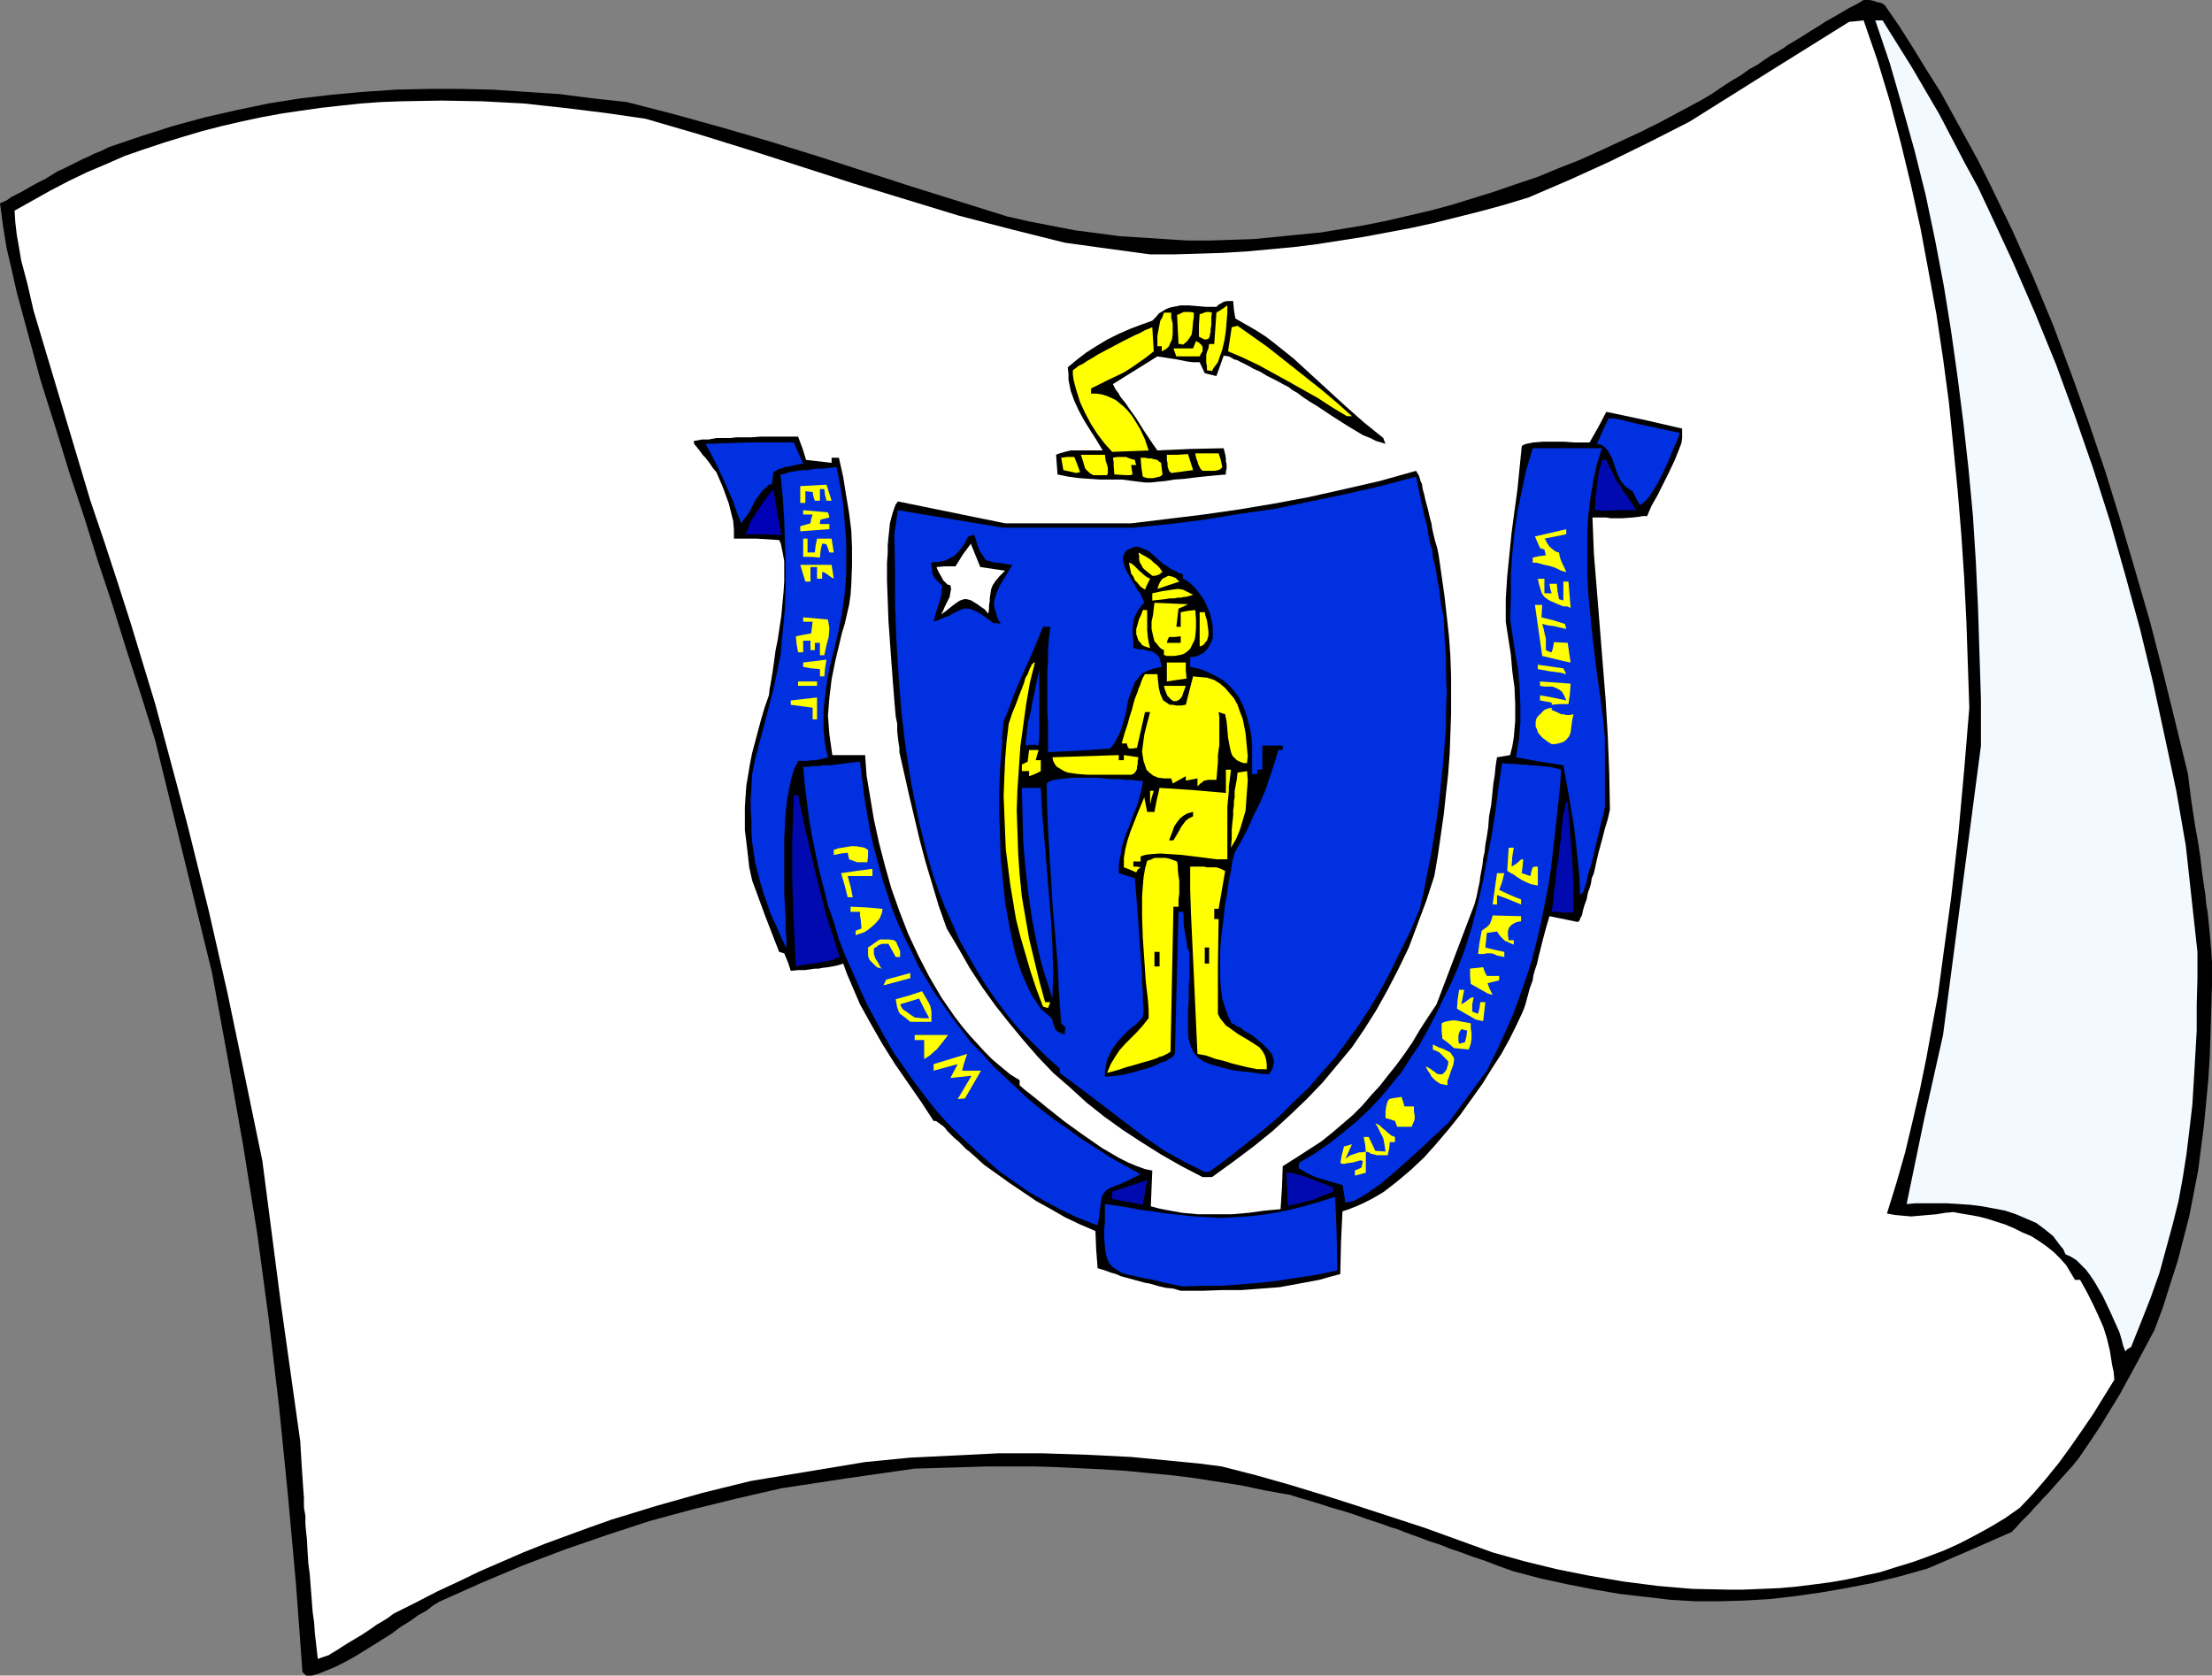 <?xml version="1.0" encoding="UTF-8" standalone="no"?>
<svg
   version="1.0"
   width="129.766mm"
   height="98.288mm"
   id="svg94"
   sodipodi:docname="Massachusetts 1.wmf"
   xmlns:inkscape="http://www.inkscape.org/namespaces/inkscape"
   xmlns:sodipodi="http://sodipodi.sourceforge.net/DTD/sodipodi-0.dtd"
   xmlns="http://www.w3.org/2000/svg"
   xmlns:svg="http://www.w3.org/2000/svg">
  <rect width="100%" height="100%" fill="#808080" stroke="none"/>
  <sodipodi:namedview
     id="namedview94"
     pagecolor="#ffffff"
     bordercolor="#000000"
     borderopacity="0.25"
     inkscape:showpageshadow="2"
     inkscape:pageopacity="0.0"
     inkscape:pagecheckerboard="0"
     inkscape:deskcolor="#d1d1d1"
     inkscape:document-units="mm" />
  <defs
     id="defs1">
    <pattern
       id="WMFhbasepattern"
       patternUnits="userSpaceOnUse"
       width="6"
       height="6"
       x="0"
       y="0" />
  </defs>
  <path
     style="fill:#000000;fill-opacity:1;fill-rule:evenodd;stroke:none"
     d="m 67.872,371.482 -0.808,-0.808 -1.454,-19.713 -1.778,-19.552 -1.939,-19.39 -2.262,-19.229 -2.586,-19.229 -3.07,-19.229 -3.394,-19.229 -1.778,-9.695 -1.778,-9.695 -12.605,-51.545 -3.232,-10.341 -3.232,-10.018 -3.07,-9.857 -3.232,-9.695 -3.07,-9.857 -3.232,-9.695 L 12.282,94.688 9.05,84.509 3.717,64.795 2.586,59.786 1.454,54.939 0.646,49.93 0,45.082 l 1.454,-0.646 1.131,-0.808 2.262,-1.131 1.939,-1.131 1.778,-0.97 1.616,-0.808 1.293,-0.808 1.293,-0.808 1.131,-0.485 4.525,-2.262 1.131,-0.485 1.293,-0.646 1.616,-0.646 1.616,-0.808 7.11,-2.424 7.11,-2.262 7.11,-1.939 7.11,-1.616 6.949,-1.454 7.11,-1.131 6.949,-0.808 7.11,-0.646 7.11,-0.485 7.11,-0.162 h 7.272 l 7.11,0.162 7.272,0.485 7.434,0.485 7.595,0.97 7.434,0.808 10.666,2.747 10.504,2.909 10.504,3.07 10.504,3.232 21.008,6.787 21.17,6.625 5.01,1.131 5.01,0.97 5.01,0.97 5.01,0.646 4.848,0.646 5.01,0.323 5.01,0.323 5.01,0.323 h 5.01 l 4.848,-0.162 4.848,-0.162 5.01,-0.485 4.848,-0.485 5.01,-0.485 4.848,-0.808 4.848,-0.808 4.848,-0.97 4.848,-1.131 4.848,-1.131 4.848,-1.293 4.686,-1.454 4.686,-1.454 4.686,-1.616 4.848,-1.616 4.686,-1.939 4.525,-1.777 4.686,-2.101 4.525,-2.101 4.525,-2.101 4.525,-2.262 4.525,-2.424 4.525,-2.424 2.424,-1.454 2.101,-1.454 2.262,-1.454 1.939,-1.131 1.778,-1.293 1.778,-0.97 1.616,-1.131 1.454,-0.97 1.454,-0.808 1.293,-0.808 1.131,-0.808 1.131,-0.646 2.101,-1.293 1.778,-1.131 1.616,-0.97 1.454,-0.97 2.586,-1.454 2.747,-1.616 1.616,-0.808 L 413.211,0 h 1.293 l 0.808,0.162 0.485,0.162 0.485,0.162 0.808,0.162 0.808,0.485 3.232,4.686 3.07,4.848 3.07,5.009 3.07,4.848 2.747,5.009 2.747,5.009 2.747,5.009 2.586,5.171 5.01,10.341 4.686,10.503 4.363,10.503 4.04,10.826 3.878,10.826 3.717,10.988 3.394,10.988 3.232,10.988 3.232,11.149 2.909,11.311 2.747,11.149 2.747,11.311 0.323,2.585 0.323,2.585 0.323,2.262 0.323,2.101 0.323,2.101 0.323,1.777 0.323,1.777 0.485,3.232 0.162,1.454 0.323,2.585 0.323,2.262 0.323,2.101 0.162,1.939 0.323,1.777 0.323,3.232 0.162,1.616 0.162,1.939 0.162,1.939 0.162,2.262 v 5.332 l -0.162,5.332 -0.162,5.332 -0.162,5.009 -0.323,5.171 -0.485,5.171 -0.485,5.009 -0.646,5.009 -0.646,5.009 -0.97,5.009 -0.97,5.009 -1.293,5.009 -1.293,5.009 -1.616,5.009 -1.616,5.171 -1.939,5.171 -3.878,7.271 -3.878,7.11 -4.363,7.11 -2.262,3.393 -2.424,3.555 -1.454,1.777 -1.454,1.616 -1.454,1.616 -1.293,1.454 -1.131,1.293 -1.131,1.131 -0.97,1.131 -0.97,0.97 -0.808,0.97 -0.808,0.808 -0.808,0.808 -0.646,0.646 -0.97,1.131 -0.97,0.97 -9.211,4.04 -9.373,4.04 -6.302,1.777 -5.979,1.454 -5.818,1.131 -5.656,0.97 -5.656,0.808 -5.656,0.646 -5.494,0.323 -5.494,0.162 h -5.494 l -5.494,-0.323 -5.494,-0.646 -5.656,-0.646 -5.656,-0.97 -5.818,-1.131 -5.979,-1.293 -6.141,-1.616 -3.232,-1.131 -2.909,-1.131 -2.909,-0.97 -2.586,-0.97 -2.424,-0.808 -2.424,-0.97 -2.101,-0.646 -2.101,-0.808 -1.778,-0.646 -1.778,-0.646 -1.616,-0.646 -1.616,-0.485 -1.293,-0.485 -1.454,-0.485 -2.424,-0.808 -2.262,-0.808 -1.939,-0.646 -3.878,-1.131 -1.939,-0.646 -2.101,-0.646 -2.262,-0.646 -2.586,-0.808 -5.494,-0.97 -5.333,-1.131 -5.171,-0.808 -5.171,-0.808 -5.171,-0.646 -5.171,-0.485 -5.01,-0.485 -5.01,-0.323 -10.019,-0.485 -5.171,-0.162 h -10.342 l -5.333,0.162 -5.333,0.162 -5.494,0.162 -14.706,2.101 -14.867,2.262 -9.858,2.262 -9.858,2.424 -9.534,2.585 -9.373,3.07 -9.373,3.232 -9.373,3.555 -9.211,3.878 -9.373,4.201 -1.293,0.808 -1.454,1.131 -1.778,0.97 -1.778,1.293 -2.101,1.293 -1.939,1.454 -4.363,2.747 -4.202,2.585 -2.101,1.131 -1.939,0.97 -1.939,0.808 -1.616,0.646 -1.616,0.485 z"
     id="path1" />
  <path
     style="fill:#ffffff;fill-opacity:1;fill-rule:evenodd;stroke:none"
     d="m 70.458,367.766 -0.162,-1.454 -0.162,-1.454 -0.323,-2.747 -0.162,-2.424 -0.323,-2.262 -0.323,-4.201 -0.323,-4.201 -0.323,-2.424 -0.162,-2.585 -0.162,-2.909 -0.162,-1.454 -0.162,-1.777 v -1.777 l -0.323,-1.939 v -2.101 l -0.162,-2.101 -0.162,-2.424 -0.162,-2.424 -0.162,-2.585 -0.162,-2.909 -4.363,-31.024 -4.04,-31.186 -3.878,-18.744 -3.878,-18.582 -4.202,-18.421 -4.525,-18.259 -2.424,-9.21 -2.424,-9.049 -2.424,-9.049 -2.747,-9.049 -2.747,-9.049 -2.909,-9.049 -2.909,-8.887 -3.07,-9.049 L 7.434,68.835 6.141,63.179 4.686,57.686 4.202,54.777 3.717,52.03 3.394,49.283 3.232,46.698 l 4.04,-2.262 4.04,-2.262 4.04,-2.101 4.04,-1.939 4.202,-1.777 4.04,-1.777 4.202,-1.454 4.363,-1.454 4.202,-1.293 4.363,-1.293 4.363,-1.131 4.202,-0.97 4.525,-0.97 4.363,-0.808 4.363,-0.646 4.525,-0.646 4.363,-0.485 4.525,-0.485 4.525,-0.323 4.363,-0.162 9.05,-0.162 9.05,0.162 9.211,0.485 8.888,0.97 9.211,1.131 8.888,1.293 11.635,3.393 11.474,3.555 23.109,7.433 11.635,3.555 11.635,3.555 11.797,3.07 5.818,1.454 5.818,1.454 9.373,1.293 9.534,1.293 h 5.333 l 5.494,-0.162 5.171,-0.162 5.333,-0.323 5.333,-0.485 5.171,-0.485 5.171,-0.646 5.171,-0.808 5.171,-0.808 5.171,-0.97 5.171,-0.97 5.171,-1.131 5.171,-1.293 5.171,-1.293 5.333,-1.454 5.333,-1.616 9.05,-3.878 8.888,-4.04 8.888,-4.363 8.888,-4.524 17.776,-11.149 17.614,-10.988 3.232,-0.323 3.07,8.887 2.747,9.049 2.424,9.21 2.262,9.372 2.101,9.533 1.778,9.533 1.778,9.695 1.454,9.695 1.293,9.695 0.97,9.695 0.97,9.857 0.808,9.695 0.646,9.695 0.485,9.695 0.323,9.533 0.323,9.533 -1.131,13.735 -1.293,14.219 -1.616,14.219 -1.939,14.219 -0.97,7.271 -1.293,6.948 -1.293,7.11 -1.454,7.11 -1.616,6.948 -1.616,6.787 -1.939,6.787 -2.101,6.787 1.778,0.323 1.778,0.162 1.778,0.162 1.939,-0.162 3.717,-0.323 1.939,-0.323 1.778,-0.162 1.778,0.323 1.939,0.323 1.778,0.323 1.939,0.485 4.04,1.293 1.939,0.808 1.939,0.97 1.939,0.808 1.778,1.131 1.616,1.131 1.616,1.293 1.454,1.454 1.293,1.454 0.97,1.616 0.97,1.616 h 1.131 l 1.616,2.909 1.293,2.585 1.131,2.424 1.131,2.585 0.808,2.585 0.646,2.747 0.485,3.07 0.323,1.454 0.162,1.777 -4.686,7.594 -2.424,3.555 -2.586,3.716 -2.586,3.555 -2.747,3.393 -2.909,3.393 -3.07,3.232 -3.232,2.262 -3.232,1.939 -3.232,1.777 -3.394,1.777 -3.555,1.616 -3.394,1.293 -3.555,1.293 -3.717,1.131 -3.555,1.131 -3.717,0.808 -3.717,0.808 -3.717,0.646 -3.717,0.485 -3.878,0.485 -3.717,0.323 -3.878,0.162 -3.878,0.162 h -3.878 l -7.595,-0.162 -7.595,-0.646 -7.595,-0.97 -7.595,-1.293 -7.272,-1.454 -7.272,-1.777 -6.949,-1.939 -7.595,-2.747 -7.595,-2.747 -7.434,-2.424 -7.434,-2.424 -7.595,-2.424 -7.434,-2.262 -7.434,-2.101 -7.595,-1.939 -5.01,-0.646 -5.01,-0.485 -5.01,-0.485 -5.01,-0.485 -9.858,-0.485 -9.858,-0.323 h -9.696 l -9.858,0.485 -9.858,0.485 -9.858,0.97 -25.371,4.201 -10.504,2.585 -10.342,2.909 -10.019,3.07 -5.01,1.777 -4.848,1.777 -4.848,1.777 -4.848,1.939 -4.848,2.101 -4.848,2.101 -4.686,2.262 -4.848,2.262 -4.686,2.424 -4.848,2.424 -1.293,0.97 -1.293,0.808 -1.131,0.646 -1.131,0.808 -1.939,1.293 -1.616,0.97 -1.616,0.97 -1.293,0.808 -0.97,0.646 -0.808,0.485 -0.808,0.485 -0.485,0.323 -0.485,0.162 -0.485,0.162 z"
     id="path2" />
  <path
     style="fill:#f2f9ff;fill-opacity:1;fill-rule:evenodd;stroke:none"
     d="m 471.225,299.577 -0.485,-1.293 -0.323,-1.293 -0.485,-1.616 -0.646,-1.454 -1.454,-3.232 -1.616,-3.393 -1.778,-3.07 -0.97,-1.454 -0.97,-1.293 -1.131,-1.131 -0.97,-0.97 -1.293,-0.808 -1.131,-0.485 -0.485,-1.131 -0.808,-0.97 -1.454,-1.939 -1.778,-1.454 -1.939,-1.454 -2.262,-0.97 -2.262,-0.97 -2.424,-0.808 -2.586,-0.485 -2.586,-0.485 -2.586,-0.323 -2.424,-0.162 -2.586,-0.162 h -2.424 -2.424 -2.262 l -1.939,0.162 3.878,-18.744 4.202,-18.744 4.202,-32.155 4.202,-31.994 v -10.018 l -0.323,-10.18 -0.323,-10.18 -0.485,-10.341 -0.646,-10.18 -0.97,-10.341 -1.131,-10.18 -1.293,-10.18 -1.454,-10.341 -1.616,-10.018 -1.939,-10.18 -2.101,-10.018 -2.424,-9.695 -2.747,-9.857 -2.747,-9.533 -3.232,-9.533 h 1.616 l 3.232,5.171 3.232,5.171 6.141,10.503 5.656,10.826 2.909,5.332 2.586,5.494 5.171,11.149 4.848,11.149 4.686,11.472 4.202,11.472 4.04,11.634 3.717,11.634 3.394,11.957 3.232,11.796 2.909,11.957 2.586,11.957 2.586,12.119 2.101,12.119 2.586,23.591 v 5.979 l -0.162,5.817 V 228.48 l -0.323,5.655 -0.323,5.494 -0.323,5.332 -0.646,5.494 -0.646,5.332 -0.808,5.171 -0.97,5.332 -1.293,5.171 -1.454,5.332 -1.454,5.332 -1.939,5.494 -2.101,5.332 -2.262,5.655 -0.808,0.485 z"
     id="path3" />
  <path
     style="fill:#000000;fill-opacity:1;fill-rule:evenodd;stroke:none"
     d="m 261.792,286.166 -1.616,-0.485 -1.616,-0.162 -1.454,-0.323 -1.131,-0.323 -1.131,-0.323 -0.97,-0.162 -1.778,-0.485 -1.778,-0.485 -1.778,-0.485 -1.131,-0.485 -1.131,-0.323 -1.293,-0.485 -1.616,-0.485 -0.323,-4.201 -0.162,-4.04 -3.394,-1.454 -3.394,-1.616 -3.07,-1.777 -3.232,-1.777 -5.979,-4.04 -5.656,-4.04 -1.778,-1.616 -1.454,-1.293 -0.646,-0.485 -0.646,-0.646 -0.646,-0.646 -0.485,-0.485 -0.97,-0.808 -0.808,-0.808 -0.646,-0.646 -0.485,-0.646 -0.485,-0.485 -0.485,-0.323 -0.646,-0.485 -0.485,-0.323 h -0.485 l -2.747,-4.201 -2.909,-4.201 -2.909,-4.201 -2.747,-4.363 -2.586,-4.524 -2.424,-4.363 -1.939,-4.524 -0.97,-2.262 -0.808,-2.262 -0.97,0.323 -0.646,0.162 -0.808,0.162 -0.97,0.162 -1.293,0.162 -0.808,0.162 h -0.808 l -1.131,0.162 -1.131,0.162 h -1.454 l -1.616,0.162 -0.646,-1.939 -0.808,-1.939 -1.131,-0.323 -3.07,-7.918 -2.909,-7.918 -0.646,-2.909 -0.323,-2.909 -0.323,-2.747 -0.323,-2.585 v -2.585 -2.585 l 0.162,-2.424 0.162,-2.262 0.808,-4.848 0.485,-2.424 0.646,-2.424 0.646,-2.424 0.646,-2.424 0.808,-2.747 0.97,-2.747 0.162,-1.454 0.162,-0.808 0.162,-0.97 0.323,-1.939 0.323,-2.262 0.323,-2.424 0.485,-2.424 0.808,-5.332 0.485,-5.171 0.162,-2.424 v -2.262 -2.262 l -0.323,-1.777 -0.323,-1.616 -0.162,-0.646 -0.323,-0.646 -5.01,-0.323 h -5.01 v -1.939 l -0.162,-1.939 -0.485,-1.939 -0.485,-1.939 -1.293,-3.555 -1.454,-3.393 -0.808,-0.97 -0.646,-0.97 -0.485,-0.646 -0.646,-0.808 -0.485,-0.485 -0.323,-0.485 -0.646,-0.808 -0.485,-0.646 -0.323,-0.323 -0.162,-0.485 v -0.323 l 0.97,-0.162 0.808,-0.162 h 1.454 l 1.778,-0.323 h 0.808 0.97 1.293 l 1.293,-0.162 h 1.454 1.939 l 2.101,-0.162 h 2.262 2.909 1.454 1.616 l 0.97,2.585 0.808,2.585 5.656,0.646 v -1.131 h 1.616 l 0.97,4.363 0.646,4.04 0.646,3.878 0.485,3.878 0.162,3.716 v 4.04 l -0.162,4.201 -0.162,2.262 -0.323,2.262 -0.97,4.201 -0.646,2.101 -0.485,2.101 -0.97,4.04 -0.808,4.04 -0.485,4.04 -0.162,1.939 -0.162,2.101 0.162,2.101 0.162,2.101 0.323,2.262 0.323,2.262 h 7.272 l 0.323,4.524 0.808,4.848 0.808,4.848 1.131,5.171 1.293,5.009 1.454,5.171 1.778,5.009 1.939,5.009 2.262,4.848 2.424,4.686 2.747,4.686 2.909,4.201 1.616,2.101 1.616,1.939 3.394,3.716 1.778,1.777 1.939,1.616 1.939,1.616 2.101,1.293 v 1.131 l 1.293,1.131 0.646,0.485 0.808,0.646 1.616,1.293 1.778,1.454 3.878,3.07 4.04,2.909 4.202,2.909 1.939,1.131 1.939,1.131 1.939,0.97 1.939,0.808 1.778,0.646 1.616,0.323 -0.162,3.878 -0.162,4.04 1.778,0.485 1.616,0.323 3.555,0.646 3.555,0.323 h 3.717 3.717 l 3.717,-0.323 3.555,-0.485 3.555,-0.323 0.323,-4.848 0.162,-4.686 3.07,-1.939 2.747,-1.777 2.747,-1.777 2.424,-1.939 2.262,-1.939 2.262,-1.939 2.101,-2.101 1.939,-2.262 1.939,-2.101 1.778,-2.262 1.939,-2.424 1.778,-2.424 1.778,-2.585 1.616,-2.747 1.778,-2.747 1.939,-2.909 8.403,-22.137 0.485,-1.777 0.323,-1.616 0.323,-1.454 0.162,-1.293 0.485,-2.585 0.162,-1.454 0.323,-1.454 0.162,-1.616 0.323,-1.777 0.323,-2.101 0.162,-2.262 0.485,-2.747 0.162,-1.454 0.162,-1.616 0.162,-1.616 0.323,-1.939 0.162,-1.777 0.323,-2.101 2.909,-0.485 0.485,-1.939 0.323,-1.939 0.323,-3.716 v -3.716 l -0.162,-3.716 -0.485,-3.555 -0.323,-3.716 -1.131,-7.271 v -5.009 l 0.323,-5.009 0.485,-4.848 0.485,-4.848 0.646,-4.848 0.646,-4.686 0.485,-4.848 0.485,-4.848 0.485,-0.323 0.485,-0.162 0.808,-0.162 0.808,-0.162 2.101,-0.162 h 2.262 2.424 l 2.262,0.162 h 0.97 0.97 1.454 l 1.939,-3.393 1.778,-3.393 8.403,1.777 8.403,1.939 v 0.97 1.131 l -0.162,1.131 -0.485,1.293 -0.97,2.424 -1.293,2.747 -2.586,5.171 -1.293,2.262 -0.485,1.131 -0.485,1.131 h -0.97 l -0.808,0.162 -1.454,0.162 -2.262,0.162 h -2.586 l -0.97,-0.162 h -1.939 -1.131 l 0.323,8.079 0.646,7.918 1.293,16.158 0.646,8.079 0.485,8.079 0.323,8.241 0.162,8.241 -0.485,2.101 -0.646,2.101 -0.485,1.939 -0.485,1.777 -0.485,1.777 -0.323,1.454 -0.323,1.454 -0.323,1.454 -0.485,1.131 -0.162,1.131 -0.323,1.131 -0.323,0.808 -0.323,1.616 -0.485,1.293 -0.323,1.131 -0.162,0.808 -0.162,0.485 -0.323,0.485 v 0.323 l -0.162,0.162 -0.323,0.323 -6.302,-1.293 -0.808,2.747 -0.646,2.424 -0.485,1.939 -0.485,1.939 -0.323,1.454 -0.485,1.454 -0.323,1.131 -0.162,1.131 -0.646,1.777 -0.97,3.555 -0.323,0.97 -0.485,1.131 -1.293,2.747 -1.454,2.909 -1.778,3.232 -2.101,3.232 -2.101,3.393 -2.424,3.393 -2.424,3.393 -2.586,3.232 -2.747,3.232 -2.747,3.07 -2.909,2.747 -3.07,2.585 -2.909,2.262 -1.616,0.97 -1.454,0.808 -1.616,0.808 -1.454,0.646 -1.616,0.646 -1.454,0.485 -0.323,6.787 -0.162,7.11 -2.424,0.646 -2.262,0.646 -4.363,0.808 -4.363,0.808 -4.202,0.323 -4.363,0.323 h -4.202 l -4.525,0.162 z"
     id="path4" />
  <path
     style="fill:#0030e0;fill-opacity:1;fill-rule:evenodd;stroke:none"
     d="m 262.276,285.196 -1.616,-0.323 -1.616,-0.323 -1.454,-0.323 -1.293,-0.323 -1.293,-0.323 -1.131,-0.162 -2.101,-0.485 -1.616,-0.323 -1.616,-0.485 -0.97,-0.646 -0.97,-0.646 -0.646,-0.808 -0.485,-0.97 -0.323,-1.293 -0.162,-1.454 -0.162,-1.777 v -2.101 l 0.162,-1.293 v -1.293 -1.454 -1.454 l 3.555,0.485 3.555,0.646 3.394,0.485 3.232,0.485 3.07,0.323 3.07,0.323 2.909,0.162 2.909,0.162 2.909,-0.162 2.909,-0.162 3.07,-0.323 3.07,-0.485 3.232,-0.646 3.232,-0.808 3.394,-0.97 3.555,-1.131 0.323,8.241 0.162,8.079 -2.262,0.485 -2.262,0.485 -4.363,0.646 -4.04,0.646 -4.202,0.485 -4.04,0.323 -4.04,0.323 h -4.363 z"
     id="path5" />
  <path
     style="fill:#0030e0;fill-opacity:1;fill-rule:evenodd;stroke:none"
     d="m 242.4,271.3 -3.717,-1.454 -3.717,-1.777 -3.555,-1.939 -3.394,-1.939 -3.232,-2.262 -3.232,-2.262 -2.909,-2.585 -2.909,-2.585 -2.909,-2.747 -2.747,-2.747 -2.586,-2.909 -2.424,-3.07 -2.424,-3.232 -2.262,-3.232 -2.262,-3.232 -1.939,-3.393 -1.939,-3.555 -1.939,-3.555 -1.616,-3.555 -1.616,-3.716 -1.616,-3.555 -1.454,-3.716 -1.131,-3.878 -1.293,-3.716 -0.97,-3.878 -0.97,-3.878 -0.808,-3.716 -0.808,-3.878 -0.646,-3.878 -0.485,-3.878 -0.485,-3.878 -0.323,-3.716 h 1.293 l 1.131,-0.162 h 1.131 l 0.808,-0.162 h 1.616 l 1.293,-0.162 1.131,-0.162 1.293,-0.162 1.293,-0.162 1.616,-0.162 0.485,4.04 0.485,3.878 0.646,3.878 0.646,3.716 0.808,3.555 0.97,3.555 0.97,3.555 1.131,3.393 1.131,3.393 1.293,3.232 1.454,3.07 1.616,3.232 1.454,3.07 1.778,2.909 1.778,2.909 1.939,2.747 1.939,2.747 2.101,2.747 2.101,2.747 2.424,2.424 2.262,2.585 2.586,2.424 2.586,2.424 2.586,2.424 2.747,2.262 2.909,2.262 3.07,2.101 3.07,2.262 3.07,1.939 3.232,2.101 3.394,1.939 3.555,1.939 -1.616,0.808 -1.293,0.646 -1.131,0.485 -0.97,0.485 h -0.485 l -0.323,0.323 -0.646,0.162 -0.646,0.323 -0.485,0.323 -0.323,0.323 -0.323,0.485 -0.323,0.485 -0.162,0.97 -0.162,0.97 -0.162,1.131 -0.162,1.616 -0.323,1.777 -0.485,-0.162 z"
     id="path6" />
  <path
     style="fill:#000aaf;fill-opacity:1;fill-rule:evenodd;stroke:none"
     d="m 253.389,267.099 -3.394,-0.646 -3.394,-0.646 v -1.616 l 7.757,-2.585 z"
     id="path7" />
  <path
     style="fill:#000aaf;fill-opacity:1;fill-rule:evenodd;stroke:none"
     d="m 285.547,267.422 -0.162,-3.716 -0.162,-3.716 h 1.131 l 1.131,0.323 1.293,0.323 1.293,0.485 2.909,1.131 1.293,0.485 1.293,0.485 v 0.97 l -0.808,0.323 -0.808,0.323 -1.293,0.485 -0.97,0.485 -0.97,0.323 -0.97,0.162 -0.97,0.323 -1.454,0.323 -0.808,0.162 z"
     id="path8" />
  <path
     style="fill:#0030e0;fill-opacity:1;fill-rule:evenodd;stroke:none"
     d="m 298.313,266.614 -0.323,-1.939 -0.323,-1.939 -1.131,-0.323 -0.97,-0.323 -0.808,-0.162 -0.808,-0.323 -1.293,-0.323 -0.97,-0.323 -1.778,-0.808 -0.808,-0.485 -1.131,-0.646 v -0.808 l 0.162,-0.485 3.555,-2.101 3.232,-2.262 3.07,-2.424 2.909,-2.424 2.747,-2.585 2.424,-2.585 2.424,-2.909 2.262,-2.747 1.939,-3.07 2.101,-3.07 1.778,-3.232 1.778,-3.393 1.616,-3.393 1.778,-3.555 1.616,-3.716 1.454,-3.878 1.616,-5.171 1.293,-5.171 1.131,-5.009 0.97,-5.171 0.97,-5.009 0.808,-5.171 0.646,-5.171 0.808,-5.332 1.616,0.162 h 1.293 l 1.131,0.162 h 1.131 l 0.97,0.162 h 0.808 l 1.454,0.162 2.101,0.162 1.293,0.323 1.293,0.323 -0.323,4.524 -0.485,4.524 -0.485,4.363 -0.485,4.363 -0.485,4.201 -0.646,4.04 -0.808,4.201 -0.808,4.04 -0.97,4.04 -0.97,3.878 -1.293,4.04 -1.454,4.04 -1.454,4.04 -1.778,4.04 -1.939,4.201 -2.101,4.201 -8.565,11.634 -0.97,0.808 -1.131,1.131 -1.454,1.293 -1.293,1.293 -3.232,2.909 -3.232,2.909 -3.394,2.909 -1.616,1.131 -1.616,1.131 -1.293,0.808 -1.454,0.808 -1.131,0.323 z"
     id="path9" />
  <path
     style="fill:#000000;fill-opacity:1;fill-rule:evenodd;stroke:none"
     d="m 266.64,260.958 -4.686,-2.424 -4.525,-2.585 -4.363,-2.747 -4.202,-2.747 -4.04,-2.909 -3.878,-3.07 -3.717,-3.393 -3.717,-3.232 -3.394,-3.555 -3.232,-3.716 -3.07,-3.716 -3.07,-3.878 -2.909,-4.04 -2.747,-4.201 -2.586,-4.524 -2.586,-4.363 -1.778,-5.009 -1.454,-4.848 -1.454,-4.848 -1.293,-4.848 -2.262,-9.533 -2.262,-10.018 v -0.97 l -0.162,-0.97 -0.162,-1.293 -0.162,-1.454 v -1.616 l -0.323,-1.616 -0.162,-1.777 -0.162,-1.939 -0.323,-4.04 -0.323,-4.363 -0.646,-9.049 -0.162,-4.524 -0.162,-4.363 v -4.04 l 0.162,-2.101 v -1.777 l 0.162,-1.777 0.162,-1.454 0.162,-1.616 0.323,-1.293 0.323,-1.131 0.323,-0.97 0.323,-0.808 0.485,-0.646 23.755,4.848 h 27.957 l 8.08,-0.97 7.918,-0.97 7.918,-1.131 7.757,-1.293 7.757,-1.454 7.918,-1.777 7.757,-1.777 8.08,-2.262 0.162,0.323 0.323,0.485 0.162,0.323 0.162,0.485 0.162,0.646 0.323,0.646 0.162,1.131 0.323,1.131 0.323,1.454 0.485,1.777 0.485,2.101 0.323,1.131 0.162,1.131 0.323,1.454 0.323,1.293 0.485,1.616 0.323,1.616 0.646,4.524 0.646,4.524 0.485,4.363 0.485,4.363 0.323,4.524 0.162,4.363 v 4.201 4.363 l -0.162,4.524 -0.162,4.363 -0.323,4.363 -0.485,4.363 -0.485,4.524 -0.646,4.524 -0.646,4.524 -0.808,4.686 -1.778,5.494 -1.939,5.171 -1.939,5.171 -2.262,4.686 -2.424,4.686 -2.424,4.363 -2.747,4.363 -2.747,4.04 -3.232,3.878 -3.232,3.878 -3.555,3.716 -3.717,3.555 -3.878,3.555 -4.202,3.393 -4.525,3.393 -4.686,3.393 z"
     id="path10" />
  <path
     style="fill:#ffff00;fill-opacity:1;fill-rule:evenodd;stroke:none"
     d="m 300.414,260.635 v -1.131 l 1.454,-0.646 0.323,-1.454 -0.485,-0.162 -0.646,0.162 -1.131,0.323 -1.293,0.162 -0.646,0.162 -0.808,-0.162 0.323,-1.777 0.485,-1.939 1.778,-0.485 -1.454,3.232 0.646,-0.485 0.485,-0.323 0.97,-0.323 0.97,-0.323 h 0.646 l 0.808,-0.162 -0.162,-1.616 -0.323,-1.616 h 1.131 l 1.454,3.07 2.262,0.162 -0.162,-1.131 -0.162,-0.97 -0.162,-0.808 -0.323,-0.646 -0.646,-1.293 -0.323,-0.646 -0.485,-0.808 0.97,0.485 0.646,0.646 0.646,0.485 0.485,0.485 0.808,0.646 0.808,0.323 v 1.131 h -1.131 l -0.162,1.454 -0.323,1.454 h -1.778 -0.646 l -0.485,-0.162 -0.808,-0.162 -0.485,-0.323 -0.646,-0.162 v 4.686 z"
     id="path11" />
  <path
     style="fill:#0030e0;fill-opacity:1;fill-rule:evenodd;stroke:none"
     d="m 267.125,259.827 -2.262,-1.131 -2.262,-1.131 -4.363,-2.424 -4.04,-2.747 -3.878,-2.909 -7.595,-5.817 -3.878,-2.909 -3.878,-2.909 v -0.97 l -3.07,-2.747 -2.909,-2.909 -2.909,-2.909 -2.586,-3.07 -2.424,-3.232 -2.262,-3.232 -2.101,-3.393 -1.939,-3.393 -1.939,-3.393 -1.616,-3.716 -1.616,-3.555 -1.454,-3.716 -1.293,-3.716 -1.131,-3.878 -0.97,-3.878 -0.97,-3.878 -0.808,-4.04 -0.808,-3.878 -1.293,-8.079 -0.97,-7.918 -0.646,-8.241 -0.485,-7.918 -0.323,-8.079 v -7.918 l -0.162,-7.756 0.808,-5.332 23.27,3.878 h 28.926 l 8.08,-0.808 7.757,-0.97 7.757,-1.293 7.918,-1.131 7.757,-1.616 7.757,-1.616 7.757,-1.777 7.918,-2.101 0.323,1.616 0.323,1.616 0.323,1.454 0.323,1.454 0.485,2.424 0.646,2.262 0.323,2.101 0.323,1.777 0.485,1.454 0.162,1.616 0.646,2.747 0.485,3.07 0.323,1.454 0.162,1.939 0.323,1.939 0.485,2.262 0.162,4.363 0.323,4.201 v 4.04 l 0.162,4.04 -0.162,4.04 v 3.878 l -0.646,7.918 -0.808,7.756 -0.485,3.878 -0.646,4.04 -0.646,4.04 -0.808,4.04 -0.808,4.201 -0.97,4.201 -2.101,5.009 -2.262,4.524 -2.101,4.363 -2.262,4.201 -2.424,4.04 -2.424,3.716 -2.586,3.555 -2.586,3.555 -2.909,3.232 -2.909,3.393 -3.232,3.07 -3.232,3.232 -3.555,3.07 -3.878,3.07 -3.878,3.07 -4.363,3.232 z"
     id="path12" />
  <path
     style="fill:#ffff00;fill-opacity:1;fill-rule:evenodd;stroke:none"
     d="m 309.787,249.809 -0.485,-1.293 -0.97,-0.323 -1.131,-0.323 v -0.646 -0.808 l 0.162,-1.131 0.162,-0.646 0.162,-0.485 0.323,-0.485 0.646,-0.162 0.97,-0.162 1.131,-0.162 0.323,0.97 0.323,1.131 h 2.101 v 1.131 l 0.162,0.808 v 0.97 l -0.323,0.808 -0.162,0.323 -0.162,0.485 z"
     id="path13" />
  <path
     style="fill:#ffff00;fill-opacity:1;fill-rule:evenodd;stroke:none"
     d="m 212.342,243.669 3.07,-5.171 -4.686,0.485 1.616,-3.07 -5.333,1.454 v -1.454 l 3.717,-1.131 3.717,-1.131 -0.646,1.939 -0.485,1.777 h 4.202 l -1.778,3.07 -1.778,3.07 z"
     id="path14" />
  <path
     style="fill:#ffff00;fill-opacity:1;fill-rule:evenodd;stroke:none"
     d="m 319.321,240.276 -0.485,-0.323 -0.485,-0.323 -0.646,-0.646 -0.323,-0.323 -0.323,-0.646 -0.485,-0.646 -0.485,-0.97 0.97,0.485 0.646,0.485 0.485,0.323 0.323,0.323 0.646,0.162 h 0.646 l 0.323,-0.323 0.323,-0.323 0.323,-0.485 0.162,-0.646 0.162,-0.485 v -0.646 l -0.646,-0.646 -0.485,-0.485 -0.485,-0.485 -0.323,-0.323 -0.646,-0.323 -0.808,-0.323 v -1.131 l 1.293,0.646 0.97,0.323 0.97,0.485 0.646,0.323 0.323,0.485 0.323,0.485 0.162,0.323 v 0.485 l -0.162,0.97 -0.485,1.293 -0.485,1.454 -0.323,0.808 v 0.97 l -0.808,-0.162 z"
     id="path15" />
  <path
     style="fill:#000000;fill-opacity:1;fill-rule:evenodd;stroke:none"
     d="m 244.985,238.66 v -0.97 l 0.162,-1.131 0.162,-0.97 0.323,-0.97 0.808,-1.777 1.131,-1.616 1.293,-1.454 1.454,-1.454 1.616,-1.293 1.454,-1.454 0.162,-1.131 v -1.293 l -0.162,-1.454 v -1.777 l -0.162,-1.939 v -2.101 l -0.323,-4.201 -0.646,-9.049 -0.162,-2.101 -0.162,-2.101 -0.162,-1.939 -0.162,-1.777 -3.555,-1.131 v -1.454 l 0.162,-1.454 0.323,-1.454 0.162,-1.293 0.808,-2.585 0.97,-2.424 0.808,-2.262 0.97,-2.424 0.646,-2.424 0.323,-1.293 0.162,-1.454 h -0.485 -0.808 l -1.131,-0.162 h -1.293 l -1.454,-0.162 h -1.616 l -3.555,-0.323 h -3.555 -1.616 l -1.616,0.162 -1.454,0.162 -1.131,0.162 -0.97,0.323 -0.646,0.485 0.162,6.625 0.323,6.463 0.808,13.411 1.131,13.25 0.323,6.625 0.485,6.787 0.97,0.97 -0.162,0.646 v 0.808 l -0.808,-0.162 -0.485,-0.323 -0.646,-0.323 -0.323,-0.646 -0.323,-0.97 -0.162,-0.646 -0.162,-0.485 -1.131,-0.97 -1.293,-1.131 -0.97,-1.454 -0.97,-1.454 -0.808,-1.616 -0.808,-1.777 -0.808,-1.939 -0.646,-1.939 -0.646,-2.101 -0.485,-2.101 -0.97,-4.686 -0.808,-4.686 -0.485,-4.848 -0.485,-5.009 -0.162,-5.009 -0.162,-4.848 v -4.686 l 0.162,-4.524 0.162,-2.101 0.162,-1.939 0.162,-1.939 V 163.2 l 0.162,-1.616 0.162,-1.616 1.131,-2.747 0.97,-2.747 2.262,-5.332 1.131,-2.424 1.131,-2.585 2.101,-5.171 h 1.616 l -0.162,1.454 -0.162,1.293 -0.162,2.424 v 2.262 l -0.162,2.424 v 8.887 l 0.162,2.585 v 3.07 1.616 1.777 l 6.787,-0.323 6.949,-0.485 0.97,-1.131 0.646,-1.293 0.646,-1.293 0.485,-1.454 0.808,-2.747 0.485,-2.909 0.485,-1.293 0.485,-1.293 0.485,-1.293 0.808,-0.97 0.808,-0.97 1.293,-0.646 1.454,-0.485 0.808,-0.162 0.808,-0.162 -0.162,-0.646 -0.162,-0.646 -0.162,-0.646 -0.162,-0.323 -0.646,-0.646 -0.808,-0.485 -0.97,-0.162 -0.97,-0.323 h -0.97 l -1.293,-0.323 v -1.616 l -0.162,-1.454 v -1.131 l 0.162,-1.293 0.162,-1.131 0.485,-0.97 0.646,-1.131 0.485,-0.646 0.646,-0.646 -0.162,-0.485 -0.323,-0.646 -0.323,-0.808 -0.646,-0.808 -1.131,-1.939 -1.131,-1.939 -0.485,-0.97 -0.323,-0.97 -0.162,-0.808 v -0.808 l 0.323,-0.808 0.485,-0.646 0.97,-0.485 0.485,-0.162 0.646,-0.162 0.808,0.162 0.808,0.323 1.131,0.485 1.131,0.97 1.939,1.777 1.293,0.808 0.646,0.485 0.808,0.323 0.808,0.485 0.97,0.323 v 0.97 l 0.97,0.485 0.97,0.808 0.97,0.97 0.808,1.131 0.97,1.293 0.646,1.454 0.646,1.454 0.323,1.454 0.323,1.454 v 1.454 1.293 l -0.485,1.131 -0.646,1.131 -0.485,0.485 -0.485,0.485 -1.293,0.646 -0.646,0.162 -0.97,0.162 v 2.101 l 2.262,0.485 1.939,0.808 1.616,0.808 1.616,0.97 1.293,1.131 1.131,1.293 0.97,1.293 0.808,1.616 0.646,1.616 0.485,1.777 0.485,1.777 0.323,1.777 0.162,2.101 v 1.939 4.363 h 1.131 v -0.97 h 1.131 v -5.332 h 4.525 v 0.97 h -0.97 l -0.808,2.747 -0.97,2.909 -0.97,2.909 -1.293,3.07 -1.454,2.909 -1.293,2.909 -1.454,2.747 -1.454,2.585 -0.485,1.777 -0.323,2.101 -0.485,2.424 -0.323,2.424 -0.485,2.585 -0.323,2.747 -0.646,5.494 -0.162,2.747 v 2.747 2.424 l 0.162,2.585 0.323,2.262 0.646,2.101 0.646,1.777 0.808,1.616 0.485,0.162 0.646,0.485 0.808,0.323 0.808,0.646 1.939,1.131 1.939,1.616 0.808,0.808 0.808,0.808 0.646,0.808 0.323,0.97 0.162,0.808 -0.162,0.97 -0.323,0.808 -0.646,0.97 -2.101,-0.162 -1.939,-0.323 -1.778,-0.162 -1.616,-0.162 -1.454,-0.323 -1.293,-0.323 -1.131,-0.323 -1.131,-0.323 -0.97,-0.323 -0.808,-0.323 -0.808,-0.485 -0.646,-0.485 -0.485,-0.485 -0.485,-0.646 -0.323,-0.646 -0.323,-0.646 -0.485,-1.616 -0.162,-1.777 v -1.939 -2.424 l 0.162,-2.585 v -3.07 l 0.162,-1.616 v -5.494 l -0.162,-0.808 -0.323,-0.646 -0.162,-1.293 -0.162,-0.97 -0.323,-1.777 -0.162,-1.131 v -1.131 -0.808 l -0.162,-0.808 h -0.97 l -0.808,31.509 -0.485,0.646 -0.808,0.485 -0.808,0.485 -0.97,0.323 -2.101,0.97 -2.262,0.646 -2.262,0.646 -2.262,0.485 -1.131,0.162 -1.778,0.162 z"
     id="path16" />
  <path
     style="fill:#ffff00;fill-opacity:1;fill-rule:evenodd;stroke:none"
     d="m 245.47,237.852 0.808,-1.939 0.97,-1.616 0.97,-1.454 1.293,-1.454 2.586,-2.585 1.293,-1.454 1.293,-1.616 v -1.777 l -0.162,-2.262 -0.485,-4.201 -0.323,-4.848 -0.323,-4.686 -0.162,-4.686 v -2.424 -2.101 l 0.162,-2.262 0.162,-1.939 0.323,-1.939 0.485,-1.777 0.97,-0.323 0.646,-0.323 h 0.808 0.808 0.808 l 0.808,0.162 1.778,0.646 0.162,0.97 v 0.808 l 0.162,1.454 0.162,0.97 v 0.97 0.97 0.97 l -0.162,1.293 v 0.808 0.808 h -1.131 l -0.323,16.158 -0.323,15.997 -0.808,0.485 -0.646,0.323 -0.323,0.162 -0.646,0.162 -0.646,0.323 -0.97,0.323 -1.131,0.323 -1.131,0.323 -1.616,0.485 -1.778,0.485 -1.939,0.646 z"
     id="path17" />
  <path
     style="fill:#ffff00;fill-opacity:1;fill-rule:evenodd;stroke:none"
     d="m 278.76,237.044 -1.616,-0.323 -1.454,-0.323 -1.293,-0.323 -1.293,-0.323 -0.97,-0.323 -1.778,-0.485 -0.808,-0.162 -1.293,-0.485 -0.97,-0.323 -0.97,-0.162 -0.808,-0.162 -0.485,-10.503 -0.485,-10.503 -0.485,-10.341 -0.162,-5.171 v -5.009 h 1.131 0.97 0.97 l 0.646,0.162 h 1.131 0.97 l 0.485,0.162 0.485,0.162 0.97,0.485 -1.454,8.402 h -0.97 v 2.262 h 0.97 l -0.162,10.503 v 10.503 l 0.485,0.97 0.646,0.808 0.646,0.808 0.97,0.646 1.778,1.293 1.939,1.131 1.778,1.131 0.97,0.646 0.646,0.808 0.485,0.808 0.323,0.97 0.162,1.131 v 1.131 z"
     id="path18" />
  <path
     style="fill:#ffff00;fill-opacity:1;fill-rule:evenodd;stroke:none"
     d="m 204.909,234.782 v -4.201 h -2.101 v -1.131 h 7.434 l -0.646,0.808 -0.485,0.646 -1.293,1.616 -1.454,1.293 -0.646,0.485 z"
     id="path19" />
  <path
     style="fill:#ffff00;fill-opacity:1;fill-rule:evenodd;stroke:none"
     d="m 322.392,232.358 -1.293,-1.131 -1.293,-0.97 -0.162,-1.777 v -1.616 l 0.646,-0.323 0.808,-0.162 0.808,-0.162 h 0.808 l 1.616,0.323 1.778,0.323 v 1.131 l 0.162,0.97 v 1.293 l -0.162,1.131 -0.162,0.485 -0.323,0.808 z"
     id="path20" />
  <path
     style="fill:#0030e0;fill-opacity:1;fill-rule:evenodd;stroke:none"
     d="m 323.523,231.389 -0.162,-0.646 v -0.485 -0.646 l 0.162,-0.646 0.162,-0.323 0.323,-0.485 1.293,0.323 -0.162,1.293 -0.323,1.293 -0.646,0.162 z"
     id="path21" />
  <path
     style="fill:#ffff00;fill-opacity:1;fill-rule:evenodd;stroke:none"
     d="m 201.838,226.541 -0.97,-0.808 -0.646,-0.485 -0.646,-0.485 -0.323,-0.485 -0.323,-0.97 -0.162,-0.808 -0.162,-0.97 2.909,-0.808 2.909,-0.97 0.485,0.808 0.485,0.808 0.808,1.454 0.162,0.646 0.162,0.808 v 1.131 1.131 z"
     id="path22" />
  <path
     style="fill:#ffff00;fill-opacity:1;fill-rule:evenodd;stroke:none"
     d="m 327.24,226.056 -4.202,-2.424 0.162,-2.101 0.323,-2.101 h 1.131 l -0.323,1.616 -0.323,1.616 0.808,-0.485 0.646,-0.485 0.646,-0.485 h 0.162 l 0.485,-0.162 -0.323,1.616 v 1.616 l 1.293,0.485 0.323,-1.293 0.162,-1.293 h 1.131 l -0.485,4.201 -0.808,-0.162 z"
     id="path23" />
  <path
     style="fill:#0030e0;fill-opacity:1;fill-rule:evenodd;stroke:none"
     d="m 202.808,225.571 -0.97,-0.646 -0.646,-0.485 -0.485,-0.323 -0.485,-0.323 -0.323,-0.485 -0.323,-0.646 4.202,-1.293 1.131,2.262 1.131,2.101 h -1.616 z"
     id="path24" />
  <path
     style="fill:#ffff00;fill-opacity:1;fill-rule:evenodd;stroke:none"
     d="m 232.381,223.471 -0.646,-0.162 -0.485,-0.162 -1.454,-3.878 -1.293,-3.878 -1.131,-3.878 -1.131,-3.878 -0.97,-3.878 -0.646,-3.878 -0.646,-3.878 -0.485,-3.878 -0.485,-3.878 -0.162,-3.878 -0.162,-4.04 -0.162,-3.878 0.162,-4.04 0.162,-3.878 0.323,-4.04 0.485,-4.04 0.808,-2.424 0.808,-1.939 0.646,-1.777 0.646,-1.616 0.485,-1.293 0.323,-1.131 0.485,-0.808 0.323,-0.808 0.162,-0.485 0.323,-0.485 v -0.323 l 0.323,-0.162 0.162,-0.323 h 0.323 l -1.131,4.524 -0.808,4.686 -0.646,4.686 -0.646,4.686 -0.323,4.848 -0.323,4.686 -0.162,4.686 0.162,4.686 0.162,4.848 0.323,4.686 0.485,4.848 0.808,4.686 0.808,4.686 1.131,4.686 1.131,4.686 1.293,4.686 h 1.131 l -0.162,0.485 z"
     id="path25" />
  <path
     style="fill:#0030e0;fill-opacity:1;fill-rule:evenodd;stroke:none"
     d="m 233.35,221.37 -0.97,-3.07 -0.97,-2.909 -0.808,-3.07 -0.646,-2.747 -1.131,-5.817 -0.808,-5.655 -0.646,-5.655 -0.485,-5.655 -0.162,-5.979 -0.162,-6.14 h 4.202 l 0.323,5.655 0.485,5.817 0.97,11.796 0.485,5.817 0.323,5.817 0.162,5.817 z"
     id="path26" />
  <path
     style="fill:#ffff00;fill-opacity:1;fill-rule:evenodd;stroke:none"
     d="m 329.825,220.239 -3.717,-2.101 -0.162,-1.777 v -1.616 l 1.454,-0.162 1.454,-0.162 0.323,0.97 0.485,0.97 h 2.747 v 0.97 l -1.293,0.323 -1.293,0.323 0.485,1.293 0.646,1.293 -0.646,-0.162 z"
     id="path27" />
  <path
     style="fill:#ffff00;fill-opacity:1;fill-rule:evenodd;stroke:none"
     d="m 195.859,218.462 0.323,-0.646 0.323,-0.646 5.333,-1.454 v 1.131 z"
     id="path28" />
  <path
     style="fill:#ffff00;fill-opacity:1;fill-rule:evenodd;stroke:none"
     d="m 194.405,214.422 -0.646,-0.646 -0.646,-0.646 -0.323,-0.323 -0.162,-0.485 -0.162,-0.323 v -1.939 l 0.97,-0.646 0.646,-0.485 0.485,-0.323 0.485,-0.323 h 0.485 0.646 0.97 l 1.131,0.162 0.485,0.485 0.162,0.485 0.323,0.646 0.323,0.808 v 0.485 0.808 h -0.97 l -1.616,-2.909 h -0.808 -0.646 l -0.808,0.323 -0.323,0.323 -0.646,0.323 v 1.293 l 0.323,0.97 0.646,0.97 0.323,0.646 0.162,0.323 0.323,0.323 -0.646,-0.162 z"
     id="path29" />
  <path
     style="fill:#000aaf;fill-opacity:1;fill-rule:evenodd;stroke:none"
     d="m 176.467,214.261 -0.485,-9.695 -0.323,-9.533 v -9.372 l 0.323,-9.372 h 0.97 l 1.939,9.049 2.101,8.887 1.131,4.363 1.131,4.524 1.454,4.363 1.454,4.686 -0.808,0.323 -0.646,0.323 -0.808,0.162 -0.485,0.162 h -0.485 l -0.808,0.162 -0.808,0.162 -0.97,0.162 -1.131,0.162 -1.293,0.162 z"
     id="path30" />
  <path
     style="fill:#000000;fill-opacity:1;fill-rule:evenodd;stroke:none"
     d="m 255.974,214.261 v -3.232 h 1.131 v 3.232 z"
     id="path31" />
  <path
     style="fill:#000000;fill-opacity:1;fill-rule:evenodd;stroke:none"
     d="m 267.125,213.614 v -3.555 h 0.97 v 3.555 z"
     id="path32" />
  <path
     style="fill:#ffff00;fill-opacity:1;fill-rule:evenodd;stroke:none"
     d="m 331.926,211.837 -0.646,-0.323 -0.646,-0.162 h -0.485 -0.485 l -0.808,0.162 h -1.131 l 0.323,-2.585 0.485,-2.585 0.646,-0.485 0.485,-0.323 0.323,-0.323 0.323,-0.323 0.323,-0.808 0.162,-0.485 0.162,-0.646 6.302,0.162 v 1.131 l -0.97,0.162 -0.646,0.323 -0.485,0.323 -0.485,0.485 -0.162,0.323 -0.162,0.646 v 0.808 l 0.162,1.131 h 1.131 v 0.97 l -0.808,-0.323 -0.646,-0.323 -0.485,-0.162 -0.323,-0.323 -0.808,-0.808 -0.323,-0.485 -0.323,-0.485 -2.262,0.323 -0.323,3.232 1.939,0.485 2.262,0.485 V 212.16 Z"
     id="path33" />
  <path
     style="fill:#0030e0;fill-opacity:1;fill-rule:evenodd;stroke:none"
     d="m 174.366,210.221 -1.293,-2.747 -1.131,-2.585 -1.131,-2.424 -0.808,-2.424 -0.808,-2.262 -0.646,-2.262 -1.131,-4.363 -0.323,-2.262 -0.323,-2.101 -0.162,-2.424 v -2.262 l -0.162,-2.424 v -2.585 l 0.162,-2.585 0.162,-2.909 0.646,-3.232 0.808,-3.07 0.808,-3.07 0.808,-3.07 0.808,-3.07 0.808,-3.232 0.808,-3.716 0.323,-1.777 0.485,-2.101 0.485,-5.332 0.485,-5.009 0.162,-5.009 v -4.848 l -0.162,-4.848 -0.162,-4.848 -0.323,-5.009 -0.485,-5.171 0.97,-0.162 0.808,-0.323 0.97,-0.162 0.97,-0.162 1.293,-0.162 h 0.97 l 0.808,-0.162 1.131,-0.162 h 1.293 l 1.454,-0.162 1.778,-0.162 0.808,4.201 0.646,4.04 0.323,4.04 0.323,3.716 v 3.878 4.04 l -0.323,4.201 -0.323,2.262 -0.323,2.262 -0.808,4.04 -0.97,4.04 -0.97,3.878 -0.646,3.716 -0.485,3.878 -0.162,1.939 v 1.939 1.939 l 0.162,2.101 0.323,2.101 0.485,2.101 -1.131,0.323 -0.808,0.162 -0.808,0.162 h -0.646 l -1.293,0.162 h -1.939 l -0.323,0.808 -0.485,0.808 -0.646,2.101 -0.485,2.262 -0.485,2.585 -0.323,2.747 -0.162,2.909 -0.162,3.07 v 3.07 5.979 3.07 l 0.162,2.747 0.162,2.747 v 2.585 l 0.162,2.101 z"
     id="path34" />
  <path
     style="fill:#ffff00;fill-opacity:1;fill-rule:evenodd;stroke:none"
     d="m 189.718,207.312 v -0.97 l 1.293,-0.485 -0.162,-1.939 -0.162,-0.97 v -0.808 h -2.101 v -1.131 l 3.555,0.162 3.555,0.323 -0.162,0.97 -0.485,1.131 -0.646,0.808 -0.808,0.808 -0.97,0.808 -0.97,0.646 -0.97,0.323 z"
     id="path35" />
  <path
     style="fill:#ffff00;fill-opacity:1;fill-rule:evenodd;stroke:none"
     d="m 333.057,206.02 -0.808,-0.808 -0.808,-0.808 0.323,-0.323 0.485,-0.162 h 0.323 1.939 l -0.646,0.97 z"
     id="path36" />
  <path
     style="fill:#000aaf;fill-opacity:1;fill-rule:evenodd;stroke:none"
     d="m 346.632,202.303 -1.293,-0.162 h -1.293 l 0.323,-2.262 0.162,-2.101 0.323,-2.101 0.162,-1.777 0.162,-1.616 0.323,-1.616 0.162,-1.454 0.162,-1.454 0.162,-1.131 0.162,-1.131 v -1.131 l 0.162,-0.97 0.162,-1.616 0.162,-1.293 0.323,-0.97 v -0.646 l 0.162,-0.646 0.162,-0.323 v 0 -0.162 l 0.323,0.162 0.485,5.979 0.485,5.979 0.323,6.14 v 6.302 z"
     id="path37" />
  <path
     style="fill:#ffff00;fill-opacity:1;fill-rule:evenodd;stroke:none"
     d="m 330.956,200.526 0.485,-3.555 0.485,-3.393 h 1.616 l -0.485,1.939 -0.646,1.777 2.424,1.131 1.131,0.485 1.293,0.485 v 1.131 l -2.747,-1.131 -2.586,-0.97 v 2.101 z"
     id="path38" />
  <path
     style="fill:#ffff00;fill-opacity:1;fill-rule:evenodd;stroke:none"
     d="m 187.941,198.91 -0.323,-1.293 -0.323,-1.293 -0.808,-2.747 3.394,-0.485 3.555,-0.485 v 1.616 h -5.494 l 0.323,1.131 0.323,1.131 0.485,2.424 z"
     id="path39" />
  <path
     style="fill:#0030e0;fill-opacity:1;fill-rule:evenodd;stroke:none"
     d="m 350.348,198.425 -0.162,-3.878 -0.323,-3.555 -0.808,-7.271 -1.131,-6.948 -1.293,-7.11 -5.171,-0.808 -5.333,-0.97 0.646,-3.878 0.323,-3.878 v -3.878 l -0.162,-3.878 -0.323,-3.878 -0.646,-3.716 -1.131,-7.433 0.162,-5.171 v -4.848 l 0.323,-4.686 0.485,-4.686 0.646,-4.524 0.97,-4.686 0.97,-4.524 1.454,-4.848 h 15.352 l -1.131,3.555 -0.808,3.716 -0.646,3.878 -0.485,4.04 -0.162,4.04 v 4.201 4.201 l 0.162,4.201 0.808,8.402 0.97,8.402 1.131,8.079 0.485,3.878 0.323,3.716 v 15.189 l -0.323,1.777 -0.485,1.616 -0.323,1.454 -0.323,1.454 -0.323,1.293 -0.323,1.293 -0.485,2.101 -0.485,1.939 -0.485,1.454 -0.323,1.293 -0.162,0.97 -0.323,0.808 -0.162,0.646 -0.162,0.485 -0.162,0.323 -0.323,0.323 z"
     id="path40" />
  <path
     style="fill:#ffff00;fill-opacity:1;fill-rule:evenodd;stroke:none"
     d="m 339.36,196.002 -1.778,-0.808 -1.293,-0.808 -0.646,-0.485 -0.646,-0.323 -0.485,-0.323 -0.323,-0.162 0.323,-5.171 h 1.131 l -0.323,1.939 -0.162,2.262 0.808,-0.485 0.646,-0.485 0.485,-0.485 0.323,-0.162 h 0.323 l -0.162,1.616 -0.162,1.454 1.939,0.646 0.162,-0.97 0.323,-0.97 0.485,-0.162 h 0.646 v 4.201 l -0.808,-0.162 z"
     id="path41" />
  <path
     style="fill:#ffff00;fill-opacity:1;fill-rule:evenodd;stroke:none"
     d="m 251.934,193.416 -1.454,-0.646 -1.293,-0.485 v -2.101 l 0.323,-1.939 0.485,-1.939 0.646,-1.939 1.454,-3.716 1.616,-3.878 0.646,3.232 h 1.616 l 0.485,-2.585 0.646,-2.747 7.434,0.485 7.272,0.646 v -5.171 h 1.131 l -0.162,1.293 -0.162,1.293 -0.162,1.131 v 0.97 l -0.323,3.555 v 2.101 1.131 8.402 h -2.424 l -2.424,-0.323 -2.586,-0.323 -2.586,-0.323 -2.424,-0.162 -2.424,-0.162 -2.262,0.162 -1.131,0.162 -0.97,0.323 v 1.131 h -1.616 v 1.131 h 0.808 l 0.808,0.162 -0.646,0.485 z"
     id="path42" />
  <path
     style="fill:#ffff00;fill-opacity:1;fill-rule:evenodd;stroke:none"
     d="m 190.041,191.154 -1.778,-0.646 -0.162,-0.808 -0.162,-0.646 -1.454,0.162 -1.616,0.323 v -1.131 l 0.97,-0.323 0.97,-0.162 1.939,-0.323 h 0.97 l 0.97,0.162 0.97,0.162 0.808,0.485 v 1.454 l -0.162,1.293 z"
     id="path43" />
  <path
     style="fill:#ffff00;fill-opacity:1;fill-rule:evenodd;stroke:none"
     d="m 272.942,187.922 0.162,-2.101 v -1.939 l 0.162,-1.616 0.162,-1.454 V 179.52 l 0.162,-0.97 v -0.97 l 0.162,-0.808 v -1.454 l 0.485,-2.585 0.162,-1.454 2.101,-0.323 0.162,2.101 -0.162,2.101 -0.162,2.262 -0.162,2.262 -0.646,2.262 -0.646,2.101 -0.808,1.939 z"
     id="path44" />
  <path
     style="fill:#000000;fill-opacity:1;fill-rule:evenodd;stroke:none"
     d="m 259.206,186.307 0.808,-2.101 0.323,-0.97 0.646,-0.97 0.646,-0.808 0.808,-0.646 0.808,-0.485 1.293,-0.323 v 0.97 l -0.97,0.485 -0.646,0.485 -0.97,1.293 -0.808,1.454 -0.97,1.616 z"
     id="path45" />
  <path
     style="fill:#ffff00;fill-opacity:1;fill-rule:evenodd;stroke:none"
     d="m 255.005,178.389 v -3.07 h 0.808 l -0.485,1.616 z"
     id="path46" />
  <path
     style="fill:#ffff00;fill-opacity:1;fill-rule:evenodd;stroke:none"
     d="m 265.509,174.349 v -1.777 l -2.586,0.485 v -0.97 l -1.454,0.808 -1.454,0.808 -0.162,-0.646 -0.162,-0.485 h -1.616 l -1.293,-0.162 -1.131,-0.485 -0.808,-0.646 -0.646,-0.646 -0.323,-0.97 -0.323,-0.97 -0.162,-0.97 -0.162,-1.131 0.162,-1.293 0.323,-2.424 0.646,-2.585 0.646,-2.424 h -1.131 l -1.778,7.918 -0.97,0.162 h -0.808 l -0.323,-0.485 -0.162,-0.646 h -1.131 l 0.646,-2.262 0.646,-1.939 0.485,-1.777 0.485,-1.454 0.323,-1.293 0.323,-1.131 0.323,-0.808 0.323,-0.808 0.162,-0.646 0.323,-0.646 0.323,-0.97 0.323,-0.808 0.485,-0.808 h 2.747 l 0.162,1.616 0.162,1.454 0.323,1.293 0.485,1.131 0.162,0.323 0.485,0.323 0.485,0.323 0.485,0.323 h 0.646 l 0.808,0.162 h 0.97 l 1.131,-0.162 1.616,-6.302 1.616,0.162 1.616,0.162 1.454,0.485 1.293,0.808 1.131,0.97 0.97,1.131 0.97,1.131 0.808,1.454 0.485,1.454 0.646,1.616 0.323,1.616 0.323,1.616 0.323,3.393 0.162,1.616 -0.162,1.616 h -0.808 l -0.808,-0.323 -0.646,-0.323 -0.485,-0.485 -0.485,-0.485 -0.323,-0.808 -0.323,-1.454 -0.323,-1.777 -0.323,-3.555 -0.323,-1.616 -1.454,-0.485 0.162,1.131 v 1.131 2.424 0.646 0.97 0.97 l -0.162,1.131 -0.162,1.293 v 1.454 l -0.162,1.939 -0.162,1.939 h -1.939 l -0.485,0.162 h -0.323 l -0.323,0.323 -0.485,0.323 z"
     id="path47" />
  <path
     style="fill:#ffff00;fill-opacity:1;fill-rule:evenodd;stroke:none"
     d="m 228.179,172.087 v -1.131 h -1.616 v -1.454 l 0.646,-0.323 0.646,-0.323 0.323,-2.585 h 2.101 l -0.323,1.131 -0.323,1.131 h 1.131 v 2.424 l -1.293,0.646 z"
     id="path48" />
  <path
     style="fill:#ffff00;fill-opacity:1;fill-rule:evenodd;stroke:none"
     d="m 247.733,171.764 h -4.04 -2.424 l -2.262,-0.162 -1.131,-0.162 -1.131,-0.162 -0.808,-0.323 -0.808,-0.485 -0.808,-0.485 -0.485,-0.646 -0.323,-0.646 -0.162,-0.808 14.706,-0.485 v 1.131 h 1.131 v -1.131 l 3.232,0.485 -0.162,0.808 v 0.646 l -0.162,0.646 v 0.485 l -0.323,0.646 -0.485,0.485 -0.485,0.162 h -0.808 z"
     id="path49" />
  <path
     style="fill:#0030e0;fill-opacity:1;fill-rule:evenodd;stroke:none"
     d="m 227.533,165.462 -0.162,-1.293 0.162,-0.323 V 163.2 l 0.162,-0.485 v -0.808 l 0.162,-0.97 0.162,-1.131 0.323,-1.131 0.323,-1.616 0.323,-1.777 0.485,-2.101 0.485,-2.585 0.323,-1.293 0.162,-1.454 v 12.765 1.131 1.616 0.646 l -0.162,0.485 v 0.162 0.485 l -0.323,0.162 -0.323,-0.162 h -0.323 -0.646 -0.485 z"
     id="path50" />
  <path
     style="fill:#ffff00;fill-opacity:1;fill-rule:evenodd;stroke:none"
     d="m 344.046,164.977 -0.808,-0.485 -0.646,-0.485 -0.646,-0.485 -0.97,-1.131 -0.162,-0.646 -0.323,-0.646 v -0.646 -0.485 l 0.162,-0.646 0.323,-0.485 0.485,-0.485 0.485,-0.485 0.485,-0.485 0.808,-0.323 0.808,-0.162 v -1.131 l -2.586,-0.485 v -1.131 l 2.747,0.485 3.07,0.646 -0.485,-1.131 -0.485,-0.808 -0.646,-0.485 -0.646,-0.323 -0.808,-0.323 h -1.778 l -0.97,-0.162 v -0.97 l 6.787,0.485 -0.162,2.262 -0.323,2.262 h -1.939 l -1.778,0.162 v 1.131 l 1.131,0.485 0.97,0.485 h 0.485 l 0.646,0.162 h 0.646 l 0.97,-0.162 -0.323,1.454 -0.162,1.293 -0.162,1.293 -0.323,0.808 -0.646,0.808 -0.646,0.485 -0.485,0.162 -0.646,0.162 -0.646,0.162 z"
     id="path51" />
  <path
     style="fill:#ffff00;fill-opacity:1;fill-rule:evenodd;stroke:none"
     d="m 344.531,163.846 -0.808,-0.646 -0.646,-0.485 -0.485,-0.646 -0.485,-0.646 -0.162,-0.646 -0.162,-0.646 v -0.808 l 0.162,-0.97 h 0.485 0.485 0.646 0.323 l 0.485,0.323 0.485,0.162 0.808,0.323 -1.293,0.808 -0.323,1.616 1.616,-0.485 1.616,-0.646 0.162,0.646 v 0.646 l -0.162,0.323 -0.162,0.323 -0.162,0.485 -0.323,0.808 -0.97,0.162 z"
     id="path52" />
  <path
     style="fill:#ffff00;fill-opacity:1;fill-rule:evenodd;stroke:none"
     d="m 180.184,159.484 v -2.585 l -2.424,-0.323 -2.424,-0.323 v -0.97 l 2.909,-0.323 2.909,-0.323 v 4.848 z"
     id="path53" />
  <path
     style="fill:#ffff00;fill-opacity:1;fill-rule:evenodd;stroke:none"
     d="m 260.176,155.444 -0.485,-0.323 -0.485,-0.485 -0.323,-0.323 -0.162,-0.323 -0.323,-0.808 -0.162,-0.485 -0.162,-0.646 h 4.848 l -0.485,1.293 -0.323,0.97 -0.323,0.485 -0.323,0.323 -0.646,0.323 z"
     id="path54" />
  <path
     style="fill:#ffff00;fill-opacity:1;fill-rule:evenodd;stroke:none"
     d="m 176.952,152.051 v -0.97 h 4.202 v 0.97 z"
     id="path55" />
  <path
     style="fill:#ffff00;fill-opacity:1;fill-rule:evenodd;stroke:none"
     d="M 258.721,151.081 V 146.88 h 4.202 v 1.777 l 0.162,1.777 -2.262,0.323 z"
     id="path56" />
  <path
     style="fill:#ffff00;fill-opacity:1;fill-rule:evenodd;stroke:none"
     d="m 181.8,149.95 v -1.616 l -1.939,-0.162 -1.778,-0.323 V 146.88 l 2.586,-0.323 2.586,-0.323 -0.323,1.939 -0.162,1.777 z"
     id="path57" />
  <path
     style="fill:#ffff00;fill-opacity:1;fill-rule:evenodd;stroke:none"
     d="m 346.147,149.142 -2.586,-0.323 -2.586,-0.485 v -0.97 l 5.656,0.808 0.646,1.293 -0.646,-0.162 z"
     id="path58" />
  <path
     style="fill:#ffff00;fill-opacity:1;fill-rule:evenodd;stroke:none"
     d="m 346.632,146.557 -4.686,-1.131 -0.808,-5.655 -0.808,-5.655 h 1.616 l -0.162,2.747 2.586,0.646 2.586,0.808 0.162,0.485 0.162,0.646 -2.747,-0.646 -1.293,-0.162 -1.293,-0.323 0.323,1.131 0.162,0.808 0.162,0.646 0.162,0.646 v 1.131 1.454 l 0.646,0.323 0.646,0.162 0.323,-1.131 0.162,-1.131 3.07,0.162 0.323,2.262 0.323,2.101 -0.808,-0.162 z"
     id="path59" />
  <path
     style="fill:#ffff00;fill-opacity:1;fill-rule:evenodd;stroke:none"
     d="m 259.206,145.426 h -0.646 l -0.162,-0.162 h -0.323 v -1.131 l -0.646,-0.323 -0.485,-0.485 -0.485,-0.646 -0.485,-0.485 -0.162,-0.646 -0.162,-0.646 -0.323,-1.454 v -1.616 l 0.323,-1.454 0.162,-1.454 0.162,-1.293 3.717,0.162 3.717,0.162 -0.97,0.485 -1.131,0.485 -0.485,4.04 h 0.97 v -3.232 l 1.616,-0.323 1.616,-0.162 0.162,2.101 v 1.939 l -0.162,1.777 -0.162,0.808 -0.323,0.646 -0.323,0.646 -0.323,0.646 -0.485,0.485 -0.646,0.485 -0.646,0.323 -0.808,0.162 -0.97,0.162 z"
     id="path60" />
  <path
     style="fill:#ffff00;fill-opacity:1;fill-rule:evenodd;stroke:none"
     d="m 181.8,145.264 v -2.747 h -1.131 v 1.616 h -0.97 v -2.101 h -1.616 v 2.585 h -1.131 l -0.323,-1.777 -0.162,-1.777 1.616,-0.323 1.778,-0.323 0.323,-2.585 h -2.101 v -0.97 l 5.494,0.485 0.162,0.97 0.162,0.97 -0.162,1.939 -0.485,1.777 -0.485,2.262 z"
     id="path61" />
  <path
     style="fill:#ffff00;fill-opacity:1;fill-rule:evenodd;stroke:none"
     d="m 253.873,143.325 -0.646,-0.323 -0.323,-0.485 -0.485,-0.485 -0.162,-0.485 -0.323,-0.97 v -1.131 l 0.323,-1.131 0.323,-1.131 0.485,-0.97 0.323,-0.97 h 0.97 v 0.808 0.808 1.131 1.777 l 0.162,1.616 0.162,0.97 0.323,1.293 -0.646,-0.162 z"
     id="path62" />
  <path
     style="fill:#ffff00;fill-opacity:1;fill-rule:evenodd;stroke:none"
     d="m 265.993,143.325 v -7.594 h 1.131 l 0.162,0.808 0.323,0.97 0.162,1.131 0.162,1.293 v 0.97 l -0.323,1.131 -0.323,0.323 -0.323,0.485 -0.485,0.323 z"
     id="path63" />
  <path
     style="fill:#000000;fill-opacity:1;fill-rule:evenodd;stroke:none"
     d="m 258.721,142.517 0.162,-0.646 0.162,-0.323 0.162,-0.323 h 1.293 l 1.293,-0.162 v 1.454 z"
     id="path64" />
  <path
     style="fill:#000000;fill-opacity:1;fill-rule:evenodd;stroke:none"
     d="m 220.261,138.154 -1.293,-0.97 -1.131,-0.808 -0.97,-0.646 -0.808,-0.323 -0.646,-0.323 -0.646,-0.162 h -0.485 -0.646 l -1.131,0.485 -0.646,0.323 -0.646,0.323 -0.808,0.485 -0.97,0.323 -1.131,0.485 -1.293,0.485 0.323,-1.293 0.323,-1.131 0.323,-0.97 0.323,-0.97 0.485,-1.777 v -0.808 l 0.162,-0.97 -0.808,-0.808 -0.646,-0.646 -0.323,-0.485 -0.323,-0.485 -0.162,-0.485 v -0.646 l -0.162,-0.808 v -0.808 l 0.97,-0.162 h 0.646 l 1.454,-0.323 0.97,-0.485 0.97,-0.485 0.808,-0.808 0.808,-0.97 0.808,-1.131 0.323,-0.808 0.485,-0.646 0.485,-0.162 0.808,-0.162 0.323,1.131 0.323,0.97 0.323,0.97 0.323,0.646 0.323,0.485 0.323,0.485 0.485,0.808 0.97,0.323 0.485,0.162 0.646,0.162 h 0.808 l 0.808,0.162 0.97,0.162 1.293,0.162 -0.97,1.616 -0.97,1.616 -0.808,1.293 -0.646,1.454 -0.485,1.454 -0.162,0.646 v 0.808 l 0.162,0.97 0.323,0.97 0.323,1.131 0.646,1.131 -0.808,-0.162 z"
     id="path65" />
  <path
     style="fill:#ffffff;fill-opacity:1;fill-rule:evenodd;stroke:none"
     d="m 208.625,136.215 0.485,-0.808 0.323,-0.808 0.808,-1.616 0.323,-0.646 0.162,-0.97 0.162,-0.808 -0.162,-0.808 -0.646,-0.162 -0.485,-0.485 -0.485,-0.485 -0.323,-0.646 -0.646,-1.131 -0.323,-0.646 -0.162,-0.485 1.939,-0.162 h 2.262 l 1.616,-2.585 1.778,-2.424 2.101,5.171 5.494,0.808 -0.646,0.646 -0.646,0.646 -0.808,0.97 -0.646,0.97 -0.323,0.808 -0.162,0.97 -0.162,1.131 v 0.646 l -0.162,0.808 v 0.808 l -0.162,1.131 -0.808,-0.97 -0.97,-0.646 -0.646,-0.485 -0.808,-0.485 -0.485,-0.323 -0.485,-0.162 -0.646,-0.162 h -0.485 l -0.485,0.162 -0.485,0.162 -0.485,0.323 -0.485,0.323 -0.646,0.485 -0.808,0.646 -0.808,0.646 z"
     id="path66" />
  <path
     style="fill:#ffff00;fill-opacity:1;fill-rule:evenodd;stroke:none"
     d="m 346.632,134.438 -0.808,-0.323 -0.808,-0.323 -0.646,-0.323 -0.485,-0.162 -0.808,-0.485 -0.646,-0.485 -0.485,-0.646 -0.323,-0.808 -0.323,-1.131 -0.162,-0.646 -0.162,-0.808 h 1.454 v 3.232 h 1.616 l -0.323,-0.97 -0.162,-1.131 h 1.616 l 0.162,1.616 0.323,1.777 0.485,0.162 0.485,0.162 v -4.201 h 1.131 l 0.485,5.817 -0.808,-0.323 z"
     id="path67" />
  <path
     style="fill:#ffff00;fill-opacity:1;fill-rule:evenodd;stroke:none"
     d="m 255.489,133.145 v -1.616 l 2.262,-0.485 2.262,-0.323 1.131,-0.162 1.131,0.162 0.97,0.485 1.293,0.646 -0.485,0.162 -0.485,0.162 -0.646,0.162 h -0.485 l -0.485,0.162 h -0.808 l -0.808,0.162 h -0.97 l -0.97,0.162 -1.454,0.162 z"
     id="path68" />
  <path
     style="fill:#ffff00;fill-opacity:1;fill-rule:evenodd;stroke:none"
     d="m 253.873,130.722 -0.97,-0.646 -0.646,-0.808 -0.646,-0.646 -0.323,-0.808 -0.485,-0.646 -0.162,-0.808 -0.323,-1.616 0.485,0.162 0.646,0.485 1.131,1.131 1.293,1.131 0.485,0.323 0.646,0.323 -0.646,1.293 z"
     id="path69" />
  <path
     style="fill:#ffff00;fill-opacity:1;fill-rule:evenodd;stroke:none"
     d="m 256.621,130.56 0.323,-0.97 0.323,-0.646 0.485,-0.646 0.646,-0.323 0.646,-0.323 0.808,0.162 0.808,0.323 0.808,0.808 -2.424,0.808 z"
     id="path70" />
  <path
     style="fill:#ffff00;fill-opacity:1;fill-rule:evenodd;stroke:none"
     d="m 178.568,128.944 -1.131,-3.716 h 6.949 l 0.485,3.07 -0.808,-0.485 -0.646,-0.485 -0.485,-0.323 -0.323,-0.162 h -0.323 v 1.454 h -1.131 v -2.585 h -1.454 v 3.232 z"
     id="path71" />
  <path
     style="fill:#ffff00;fill-opacity:1;fill-rule:evenodd;stroke:none"
     d="m 255.489,127.651 -0.808,-0.646 -0.808,-0.646 -0.485,-0.485 -0.323,-0.646 -0.323,-0.485 -0.162,-0.646 v -0.808 l -0.162,-0.808 0.808,0.485 0.646,0.323 1.293,0.808 0.646,0.646 0.646,0.485 0.646,0.646 0.646,0.97 -0.323,0.162 -0.323,0.323 -0.485,0.162 -0.485,0.162 z"
     id="path72" />
  <path
     style="fill:#ffff00;fill-opacity:1;fill-rule:evenodd;stroke:none"
     d="m 346.147,126.52 -0.646,-0.323 -0.646,-0.323 -0.97,-0.323 -0.646,-0.162 -0.808,-0.162 -1.131,-0.323 -0.646,-0.162 h -0.808 v -1.131 l 1.454,-0.323 1.454,-0.162 -0.162,-0.646 -0.162,-0.646 -0.97,-0.323 -1.131,-2.585 3.555,-0.808 3.394,-0.808 v 1.131 l -2.424,0.485 -2.424,0.485 0.323,0.323 0.162,0.485 0.646,0.97 0.97,0.808 0.485,0.323 0.646,0.162 0.162,0.808 0.162,0.646 0.485,1.131 0.485,0.97 0.323,0.808 z"
     id="path73" />
  <path
     style="fill:#ffff00;fill-opacity:1;fill-rule:evenodd;stroke:none"
     d="m 178.083,123.45 v -4.04 h 0.97 v 3.07 h 1.616 l 0.162,-1.454 0.323,-1.616 h 3.232 l 0.485,3.07 h -0.97 l -0.646,-1.777 -0.485,-0.162 h -0.485 l -0.323,1.454 -0.162,1.616 -1.939,-0.162 z"
     id="path74" />
  <path
     style="fill:#0000b7;fill-opacity:1;fill-rule:evenodd;stroke:none"
     d="m 173.235,118.603 -3.878,-0.162 h -4.04 l 0.646,-1.454 0.485,-1.454 1.616,-2.424 1.616,-2.424 1.778,-2.262 0.808,5.009 z"
     id="path75" />
  <path
     style="fill:#ffff00;fill-opacity:1;fill-rule:evenodd;stroke:none"
     d="m 177.437,117.795 v -1.131 l 1.131,-0.323 1.131,-0.323 0.162,-0.97 0.323,-0.97 h -2.101 v -0.97 l 5.494,0.485 0.162,0.485 0.162,0.646 -1.939,0.485 -0.162,0.485 v 0.485 h 2.101 v 1.131 z"
     id="path76" />
  <path
     style="fill:#0030e0;fill-opacity:1;fill-rule:evenodd;stroke:none"
     d="m 164.347,116.017 -0.97,-2.424 -0.808,-2.424 -1.939,-4.363 -1.939,-4.201 -2.262,-4.201 9.696,-0.323 h 9.858 l 2.101,4.686 -0.97,0.162 -0.808,0.162 -0.646,0.162 -0.646,0.162 -1.131,0.162 -0.646,0.323 h -0.485 l -0.485,0.323 -0.808,0.485 -0.323,2.585 -0.646,0.162 -0.485,0.485 -0.97,0.808 -0.808,1.131 -0.808,1.131 -1.293,2.585 -0.97,1.293 z"
     id="path77" />
  <path
     style="fill:#000aaf;fill-opacity:1;fill-rule:evenodd;stroke:none"
     d="m 355.196,113.27 -0.808,-0.162 h -0.808 l 0.162,-1.616 v -1.293 l 0.162,-1.131 0.162,-0.97 v -0.808 l 0.162,-0.646 0.162,-1.293 0.162,-0.97 0.162,-0.646 0.323,-0.808 0.162,-0.97 h 0.97 l 0.323,0.808 0.323,0.646 0.646,1.131 0.97,2.101 0.808,0.97 0.323,0.646 0.485,0.808 0.646,0.808 0.646,0.97 0.646,0.97 0.808,1.293 h -3.878 z"
     id="path78" />
  <path
     style="fill:#0030e0;fill-opacity:1;fill-rule:evenodd;stroke:none"
     d="m 363.6,111.978 -0.808,-1.454 -0.808,-1.616 -0.808,-0.485 -0.646,-0.485 -0.646,-0.646 -0.485,-0.646 -0.808,-1.616 -1.131,-3.393 -0.808,-1.454 -0.485,-0.646 -0.646,-0.646 -0.646,-0.323 -0.808,-0.162 1.293,-2.909 1.293,-2.747 h 0.646 0.646 l 0.646,0.162 0.97,0.162 1.778,0.485 2.101,0.485 2.262,0.485 4.525,0.97 2.262,0.485 -0.323,0.808 -0.323,0.97 -0.485,0.97 -0.485,1.131 -0.97,2.424 -1.131,2.424 -1.131,2.262 -1.293,2.101 -0.646,0.97 -0.646,0.808 -0.808,0.646 z"
     id="path79" />
  <path
     style="fill:#ffff00;fill-opacity:1;fill-rule:evenodd;stroke:none"
     d="m 177.437,111.493 v -3.716 l 2.909,-0.162 2.909,-0.162 1.131,3.555 h -1.131 l -0.323,-1.293 -0.162,-1.293 h -0.97 v 2.585 h -1.131 l -0.323,-0.97 -0.162,-0.97 -1.616,-0.162 v 2.585 z"
     id="path80" />
  <path
     style="fill:#000000;fill-opacity:1;fill-rule:evenodd;stroke:none"
     d="m 253.873,106.969 -2.586,-0.323 -2.424,-0.323 h -4.848 l -4.686,-0.323 -2.424,-0.323 -2.424,-0.485 -0.323,-4.363 0.323,-0.162 0.485,-0.162 1.131,-0.323 1.293,-0.323 h 1.454 5.656 l -1.454,-2.424 -1.454,-2.262 -1.293,-2.101 -1.131,-2.101 -0.97,-2.101 -0.808,-2.262 -0.485,-2.424 v -1.293 l -0.162,-1.454 1.939,-1.616 2.101,-1.616 2.262,-1.454 2.424,-1.454 2.586,-1.293 2.586,-1.131 2.586,-0.97 2.262,-0.808 0.808,-0.808 0.646,-0.808 0.808,-0.485 0.808,-0.485 0.808,-0.323 0.808,-0.162 1.616,-0.323 h 1.778 l 1.939,0.162 1.939,0.162 h 2.262 l 0.485,-0.485 0.323,-0.162 0.808,-0.485 0.808,-0.162 h 0.646 0.646 l 0.162,1.939 0.323,1.939 2.262,1.293 2.262,1.293 2.262,1.454 2.101,1.616 4.04,3.232 3.878,3.555 7.757,7.11 4.04,3.555 4.202,3.393 0.162,0.485 0.323,0.808 -0.97,-0.323 -1.131,-0.323 -1.293,-0.646 -1.616,-0.646 -1.616,-0.97 -1.616,-0.97 -3.555,-2.262 -3.394,-2.262 -1.616,-0.97 -1.454,-0.97 -1.293,-0.97 -1.131,-0.646 -0.808,-0.646 -0.646,-0.323 -2.101,-1.131 -1.939,-0.97 -1.616,-0.97 -1.454,-0.646 -1.131,-0.646 -0.97,-0.485 -0.97,-0.485 -0.646,-0.323 -0.646,-0.162 -0.485,-0.323 -0.646,-0.323 -1.131,-0.162 -0.808,2.262 -0.808,2.262 -2.586,-0.646 -1.131,-2.424 h -1.454 l -1.293,-0.162 -2.424,-0.485 -2.101,-0.323 -2.101,-0.323 -9.858,6.14 0.162,0.323 0.162,0.323 0.162,0.323 0.323,0.485 0.485,0.646 0.323,0.646 0.646,0.808 0.646,0.808 0.646,0.97 0.808,1.131 0.808,1.131 0.808,1.293 0.808,1.293 0.97,1.454 0.97,1.454 1.131,1.616 7.272,-0.323 7.434,-0.162 0.323,1.293 0.162,0.97 v 0.646 l 0.162,0.646 v 0.97 l -0.162,0.646 v 0.646 l -1.778,0.162 -1.778,0.162 -1.616,0.162 -1.454,0.162 -1.293,0.162 -1.293,0.162 -2.262,0.162 -1.939,0.323 -1.778,0.162 -1.454,0.162 z"
     id="path81" />
  <path
     style="fill:#ffff00;fill-opacity:1;fill-rule:evenodd;stroke:none"
     d="m 254.358,105.999 -0.97,-0.323 -0.323,-2.101 -0.162,-2.101 h 0.97 l 0.808,0.162 h 0.646 l 0.485,0.162 0.808,0.162 0.323,0.323 0.485,0.323 0.162,1.293 0.162,1.293 -0.323,0.323 -0.323,0.162 -0.646,0.162 -0.808,0.162 z"
     id="path82" />
  <path
     style="fill:#ffff00;fill-opacity:1;fill-rule:evenodd;stroke:none"
     d="m 242.4,105.353 -0.808,-0.485 -0.485,-0.485 -0.485,-0.485 -0.162,-0.485 -0.323,-1.131 -0.485,-1.454 h 5.333 l 0.162,1.293 0.323,0.97 0.162,0.646 v 0.485 0.646 l -0.162,0.485 z"
     id="path83" />
  <path
     style="fill:#ffff00;fill-opacity:1;fill-rule:evenodd;stroke:none"
     d="m 249.833,105.353 -2.747,-0.162 -0.162,-1.939 v -0.808 l -0.162,-0.97 0.97,-0.162 h 0.808 0.646 0.485 l 0.808,0.323 0.485,0.162 0.646,0.162 0.162,0.646 0.162,0.485 h -1.131 l 0.162,1.131 0.162,0.97 -0.646,0.162 z"
     id="path84" />
  <path
     style="fill:#ffff00;fill-opacity:1;fill-rule:evenodd;stroke:none"
     d="m 238.683,104.868 -2.909,-0.646 -0.485,-2.747 1.293,-0.162 h 1.616 l 0.646,1.616 0.646,1.777 h -0.323 z"
     id="path85" />
  <path
     style="fill:#ffff00;fill-opacity:1;fill-rule:evenodd;stroke:none"
     d="m 259.691,104.868 -0.485,-0.485 -0.162,-0.485 -0.162,-0.485 v -0.646 l -0.162,-0.808 v -1.131 h 2.262 l 2.424,-0.162 1.131,3.555 z"
     id="path86" />
  <path
     style="fill:#ffff00;fill-opacity:1;fill-rule:evenodd;stroke:none"
     d="m 266.64,104.383 -0.485,-0.485 -0.323,-0.646 -0.162,-0.323 -0.162,-0.646 -0.323,-0.808 -0.162,-0.97 h 5.171 l 0.485,1.454 0.323,1.616 -0.485,0.485 -0.485,0.162 -0.646,0.162 h -0.485 -1.293 z"
     id="path87" />
  <path
     style="fill:#ffff00;fill-opacity:1;fill-rule:evenodd;stroke:none"
     d="m 246.601,100.182 -1.616,-1.777 -1.616,-2.101 -1.454,-2.262 -1.293,-2.424 -1.131,-2.424 -0.808,-2.585 -0.323,-1.131 -0.323,-1.293 -0.162,-1.131 v -0.97 l 0.646,-0.485 0.646,-0.485 0.97,-0.485 0.97,-0.646 1.131,-0.646 1.293,-0.808 2.747,-1.454 2.747,-1.454 2.586,-1.293 1.131,-0.485 1.131,-0.646 0.808,-0.323 0.808,-0.323 0.323,5.332 -1.616,1.293 -1.616,1.131 -1.616,1.131 -1.778,1.131 -3.717,1.777 -3.555,1.777 v 1.131 h 1.131 l 1.131,0.162 1.131,0.323 1.131,0.485 0.97,0.485 0.808,0.646 0.97,0.808 0.808,0.808 0.808,0.97 0.646,0.97 1.293,2.101 1.131,2.424 0.808,2.424 z"
     id="path88" />
  <path
     style="fill:#ffff00;fill-opacity:1;fill-rule:evenodd;stroke:none"
     d="m 298.636,92.265 -3.232,-1.939 -3.232,-2.101 -6.626,-3.716 -6.464,-3.555 -3.394,-1.616 -3.394,-1.454 0.808,-5.332 1.293,-0.323 6.626,4.686 6.141,4.848 6.302,5.009 3.232,2.747 3.07,2.747 z"
     id="path89" />
  <path
     style="fill:#ffff00;fill-opacity:1;fill-rule:evenodd;stroke:none"
     d="m 268.74,82.246 -1.131,-0.162 v -0.97 l -0.162,-0.646 v -1.131 -0.646 l 0.162,-0.646 0.323,-0.808 0.162,-0.97 h 1.131 l 0.485,-6.948 1.293,-0.808 1.131,-0.808 v 1.616 l -0.162,1.939 -0.162,2.101 -0.323,2.101 -0.485,2.101 -0.646,1.777 -0.323,0.97 -0.485,0.646 L 269.064,81.6 Z"
     id="path90" />
  <path
     style="fill:#ffff00;fill-opacity:1;fill-rule:evenodd;stroke:none"
     d="m 260.822,79.015 -0.646,-1.777 h 4.363 l 0.646,-1.616 0.646,0.323 0.323,0.323 0.323,0.323 0.162,0.323 v 0.485 0.485 l -0.323,0.485 -0.323,0.646 z"
     id="path91" />
  <path
     style="fill:#ffff00;fill-opacity:1;fill-rule:evenodd;stroke:none"
     d="m 257.59,77.884 v -1.131 h -0.97 v -1.131 -1.131 l 0.323,-1.777 0.323,-1.616 0.485,-0.808 0.323,-0.97 h 1.616 v 1.131 l 0.323,1.293 v 1.131 1.293 l -0.162,1.131 -0.485,0.97 -0.162,0.485 -0.485,0.485 -0.485,0.323 z"
     id="path92" />
  <path
     style="fill:#ffff00;fill-opacity:1;fill-rule:evenodd;stroke:none"
     d="m 262.276,76.429 -0.485,-0.162 h -0.485 l -0.162,-3.232 -0.162,-3.232 0.485,-0.162 0.323,-0.162 0.646,-0.323 h 0.808 0.646 l 0.808,0.162 v 0.97 l -0.162,0.97 -0.162,1.939 -0.162,0.97 -0.485,0.808 -0.646,0.808 z"
     id="path93" />
  <path
     style="fill:#ffff00;fill-opacity:1;fill-rule:evenodd;stroke:none"
     d="m 267.125,75.298 -1.293,-0.646 v -2.585 l 0.162,-2.424 0.646,-0.162 0.323,-0.162 0.646,-0.162 h 0.485 l 0.646,0.162 -0.162,0.808 v 0.808 1.131 l -0.162,0.97 v 0.646 l -0.162,0.485 v 0.323 l -0.323,0.646 z"
     id="path94" />
</svg>

